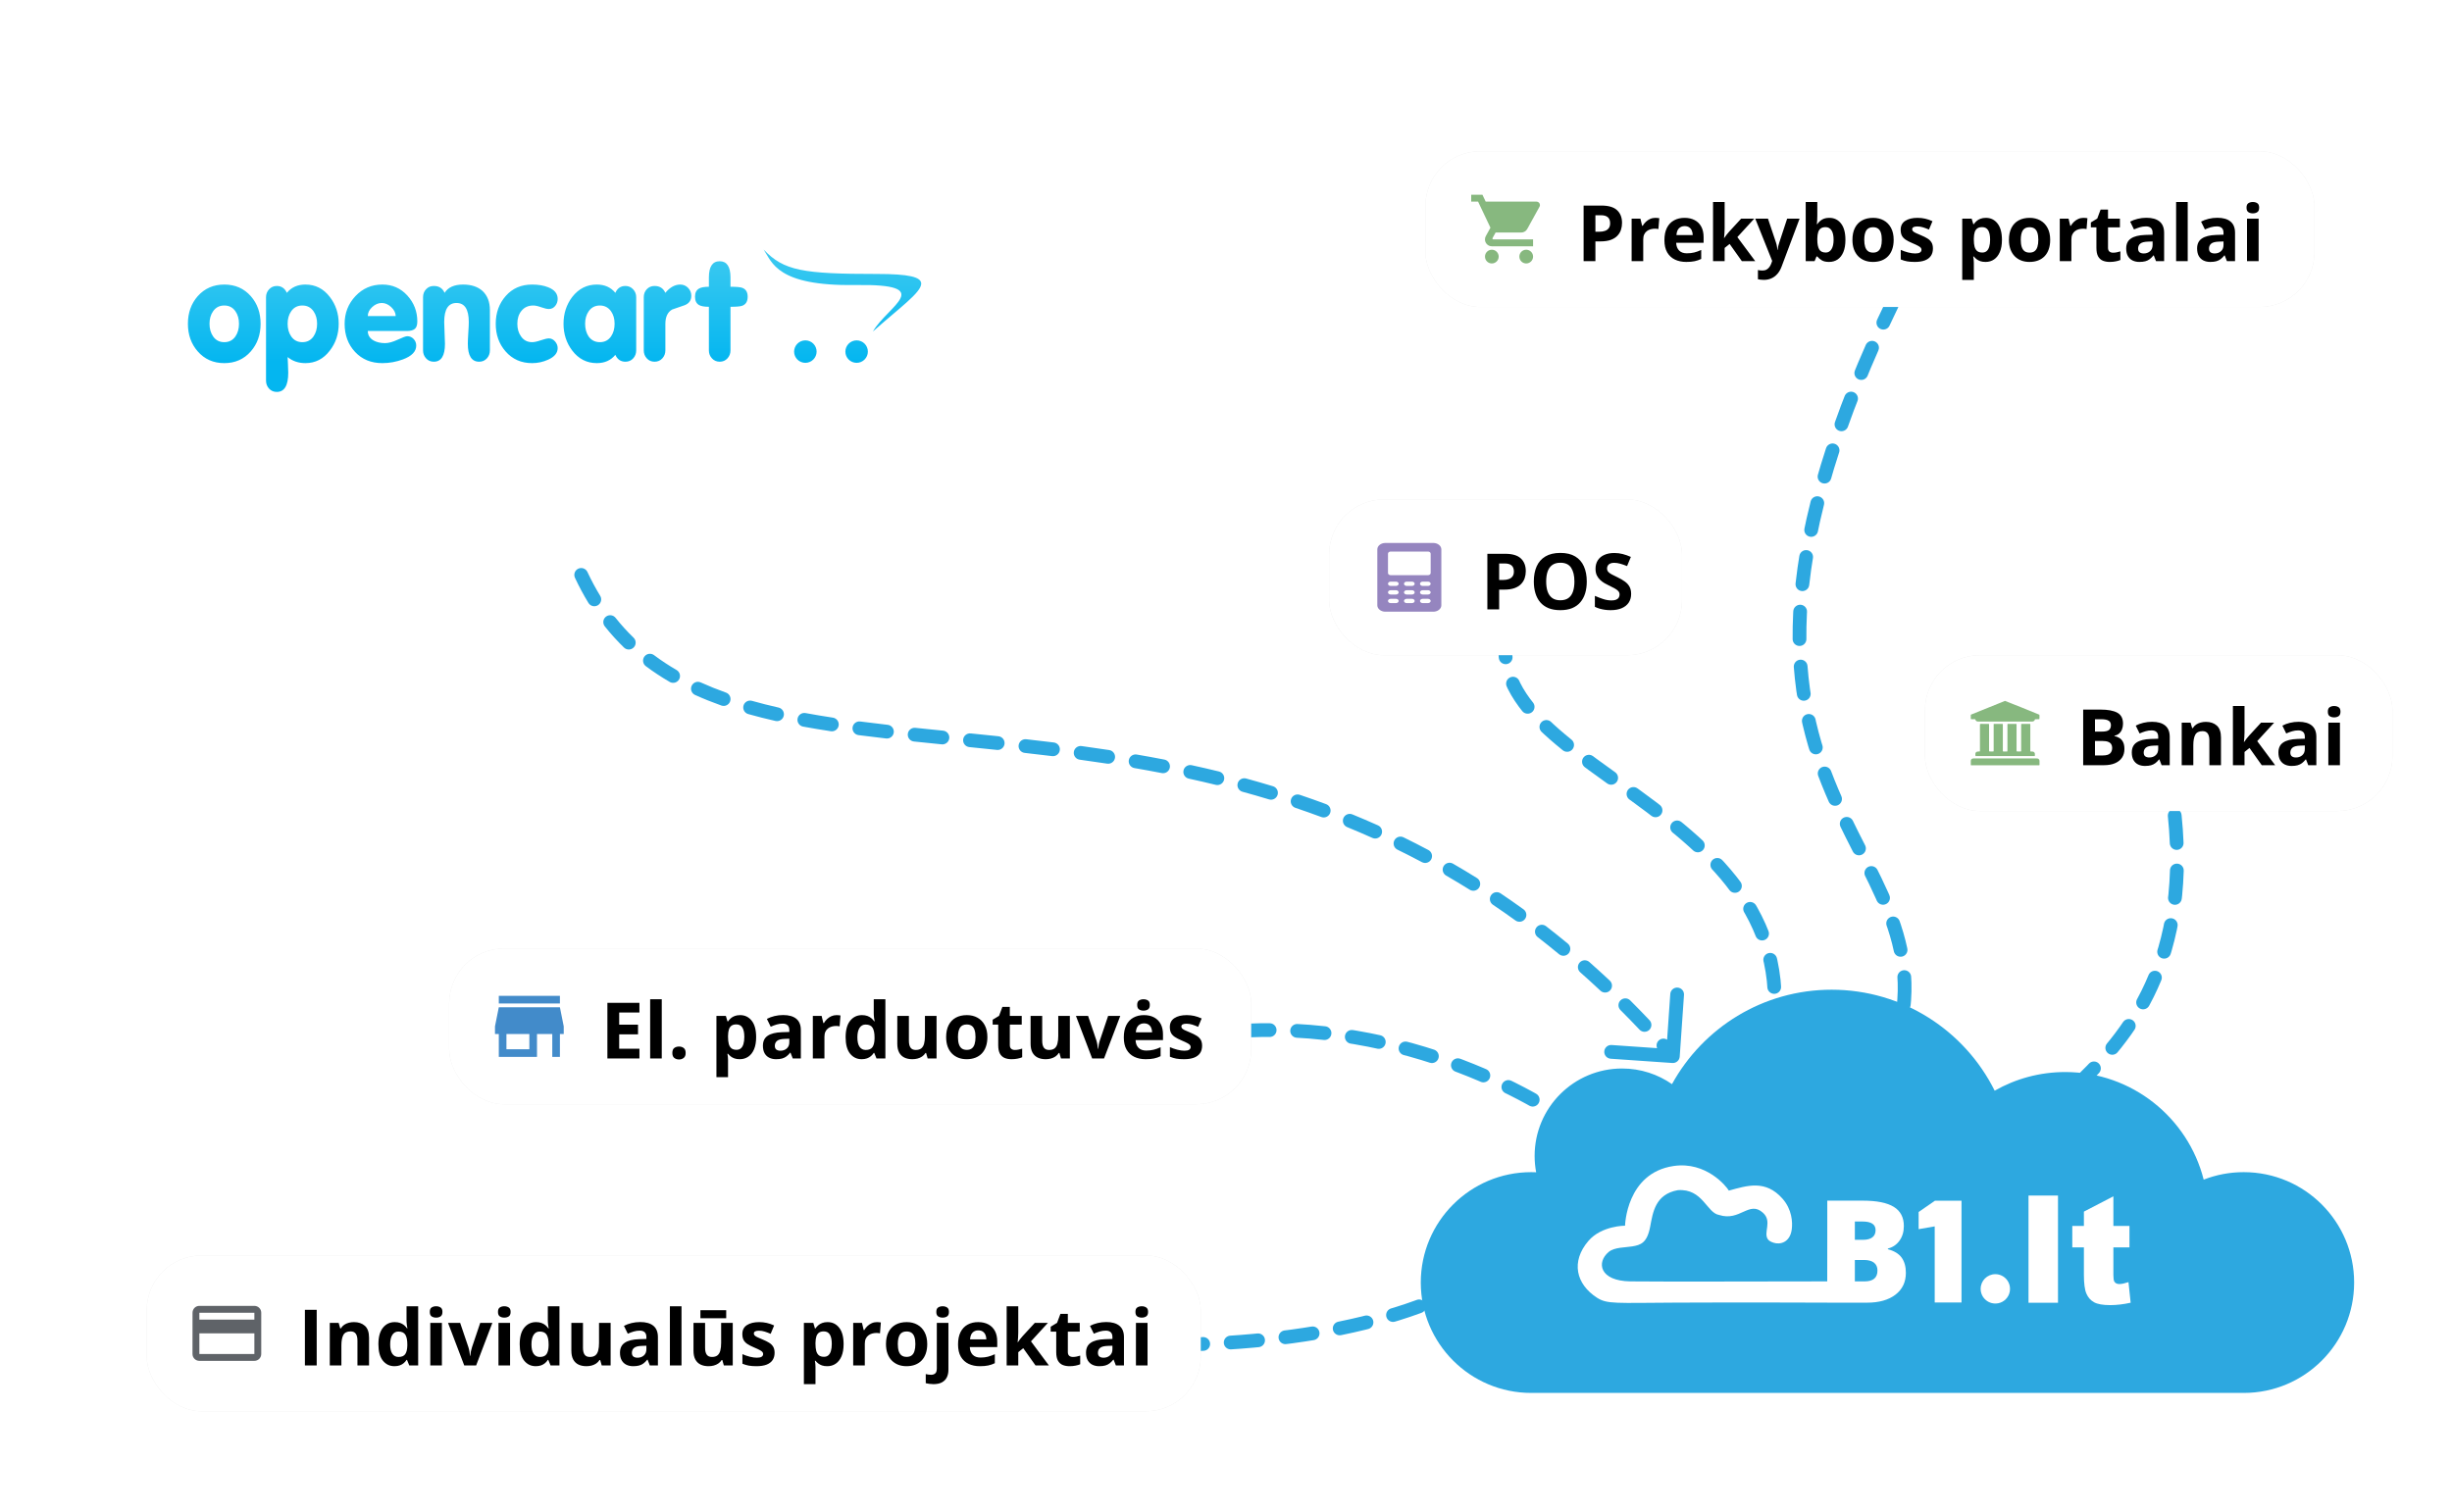 <svg width="535" height="330" viewBox="0 0 535 330" fill="none" xmlns="http://www.w3.org/2000/svg">
<g clip-path="url(#clip0_3076_3609)">
<g clip-path="url(#clip1_3076_3609)">
<path d="M364.896 231.996C365.723 232.054 366.439 231.43 366.496 230.604L367.43 217.136C367.488 216.31 366.864 215.593 366.038 215.536C365.211 215.479 364.495 216.102 364.438 216.929L363.607 228.9L351.636 228.07C350.81 228.012 350.093 228.636 350.036 229.462C349.979 230.289 350.602 231.005 351.429 231.062L364.896 231.996ZM118.241 96.276C118.312 97.101 119.039 97.713 119.864 97.641C120.69 97.57 121.301 96.844 121.23 96.018L118.241 96.276ZM121.878 101.927C121.767 101.106 121.012 100.53 120.191 100.64C119.37 100.751 118.794 101.506 118.905 102.327L121.878 101.927ZM119.908 108.466C120.066 109.28 120.853 109.811 121.667 109.653C122.48 109.495 123.011 108.707 122.853 107.894L119.908 108.466ZM124.169 113.651C123.957 112.851 123.135 112.374 122.334 112.587C121.534 112.799 121.057 113.621 121.27 114.421L124.169 113.651ZM123.089 120.323C123.366 121.103 124.224 121.512 125.005 121.235C125.785 120.958 126.194 120.1 125.917 119.32L123.089 120.323ZM128.171 124.835C127.82 124.085 126.927 123.761 126.176 124.112C125.426 124.463 125.102 125.356 125.453 126.107L128.171 124.835ZM128.394 131.593C128.826 132.3 129.749 132.523 130.456 132.091C131.163 131.659 131.385 130.735 130.953 130.029L128.394 131.593ZM134.308 134.836C133.793 134.187 132.849 134.08 132.2 134.595C131.552 135.111 131.444 136.054 131.96 136.703L134.308 134.836ZM136.152 141.33C136.746 141.907 137.696 141.892 138.273 141.297C138.849 140.703 138.835 139.753 138.24 139.176L136.152 141.33ZM142.706 142.983C142.043 142.487 141.103 142.622 140.606 143.285C140.11 143.948 140.245 144.888 140.908 145.384L142.706 142.983ZM146.117 148.825C146.834 149.241 147.752 148.998 148.168 148.282C148.584 147.565 148.341 146.647 147.625 146.231L146.117 148.825ZM152.895 148.938C152.14 148.596 151.251 148.931 150.909 149.685C150.567 150.44 150.902 151.329 151.656 151.671L152.895 148.938ZM157.392 153.979C158.172 154.257 159.03 153.85 159.308 153.069C159.586 152.289 159.179 151.431 158.399 151.153L157.392 153.979ZM164.075 152.956C163.277 152.73 162.448 153.194 162.223 153.991C161.998 154.788 162.462 155.617 163.259 155.843L164.075 152.956ZM169.212 157.349C170.02 157.532 170.823 157.026 171.006 156.218C171.189 155.41 170.683 154.606 169.875 154.423L169.212 157.349ZM175.767 155.626C174.953 155.476 174.171 156.015 174.021 156.83C173.871 157.645 174.41 158.427 175.225 158.577L175.767 155.626ZM181.28 159.59C182.099 159.715 182.864 159.152 182.989 158.333C183.114 157.514 182.551 156.749 181.732 156.624L181.28 159.59ZM187.702 157.462C186.881 157.355 186.129 157.935 186.022 158.757C185.915 159.578 186.495 160.331 187.317 160.437L187.702 157.462ZM193.35 161.169C194.173 161.263 194.917 160.672 195.011 159.849C195.105 159.026 194.514 158.283 193.691 158.189L193.35 161.169ZM199.722 158.846C198.898 158.76 198.16 159.358 198.074 160.182C197.988 161.006 198.586 161.743 199.41 161.83L199.722 158.846ZM205.477 162.449C206.301 162.532 207.037 161.93 207.119 161.106C207.202 160.282 206.601 159.546 205.776 159.464L205.477 162.449ZM211.792 160.065C210.968 159.982 210.233 160.584 210.15 161.408C210.067 162.232 210.669 162.967 211.493 163.05L211.792 160.065ZM217.533 163.667C218.357 163.753 219.094 163.154 219.18 162.33C219.266 161.506 218.668 160.769 217.844 160.683L217.533 163.667ZM223.909 161.337C223.086 161.245 222.343 161.838 222.251 162.661C222.159 163.484 222.752 164.226 223.575 164.318L223.909 161.337ZM229.568 165.02C230.391 165.121 231.139 164.536 231.24 163.714C231.341 162.892 230.756 162.143 229.934 162.042L229.568 165.02ZM235.986 162.825C235.165 162.713 234.409 163.288 234.297 164.109C234.185 164.929 234.759 165.686 235.58 165.798L235.986 162.825ZM241.566 166.663C242.385 166.788 243.15 166.226 243.275 165.407C243.401 164.588 242.838 163.823 242.019 163.697L241.566 166.663ZM248.03 164.673C247.214 164.533 246.438 165.08 246.297 165.897C246.157 166.713 246.705 167.489 247.521 167.63L248.03 164.673ZM253.485 168.72C254.298 168.878 255.085 168.346 255.243 167.533C255.401 166.72 254.869 165.932 254.056 165.775L253.485 168.72ZM260.015 167C259.205 166.824 258.406 167.337 258.23 168.147C258.054 168.956 258.567 169.755 259.376 169.932L260.015 167ZM265.262 171.29C266.066 171.487 266.878 170.994 267.075 170.189C267.271 169.385 266.778 168.573 265.974 168.376L265.262 171.29ZM271.891 169.905C271.092 169.687 270.267 170.158 270.049 170.957C269.831 171.757 270.302 172.581 271.101 172.8L271.891 169.905ZM276.885 174.466C277.677 174.707 278.515 174.26 278.756 173.467C278.997 172.674 278.549 171.837 277.757 171.596L276.885 174.466ZM283.601 173.467C282.816 173.202 281.965 173.624 281.701 174.409C281.436 175.195 281.858 176.045 282.643 176.31L283.601 173.467ZM288.298 178.312C289.074 178.601 289.938 178.206 290.226 177.429C290.515 176.653 290.12 175.789 289.343 175.501L288.298 178.312ZM295.071 177.736C294.304 177.422 293.428 177.79 293.114 178.556C292.801 179.323 293.168 180.199 293.935 180.513L295.071 177.736ZM299.44 182.872C300.196 183.21 301.083 182.872 301.422 182.116C301.761 181.36 301.423 180.473 300.667 180.134L299.44 182.872ZM306.229 182.74C305.485 182.376 304.586 182.684 304.222 183.428C303.858 184.172 304.166 185.071 304.91 185.435L306.229 182.74ZM310.25 188.162C310.982 188.551 311.89 188.274 312.279 187.543C312.669 186.811 312.391 185.903 311.66 185.514L310.25 188.162ZM317.028 188.491C316.31 188.076 315.393 188.322 314.979 189.04C314.564 189.757 314.81 190.674 315.528 191.089L317.028 188.491ZM320.672 194.177C321.375 194.615 322.3 194.401 322.738 193.698C323.177 192.995 322.963 192.07 322.26 191.632L320.672 194.177ZM327.411 194.969C326.723 194.507 325.791 194.689 325.329 195.377C324.867 196.064 325.049 196.996 325.737 197.459L327.411 194.969ZM330.656 200.888C331.328 201.373 332.265 201.222 332.75 200.551C333.236 199.879 333.084 198.942 332.413 198.457L330.656 200.888ZM337.335 202.139C336.68 201.632 335.738 201.752 335.231 202.407C334.724 203.062 334.843 204.004 335.498 204.511L337.335 202.139ZM340.169 208.252C340.808 208.78 341.753 208.69 342.281 208.052C342.809 207.414 342.72 206.468 342.082 205.94L340.169 208.252ZM346.775 209.953C346.154 209.404 345.206 209.463 344.657 210.084C344.109 210.705 344.168 211.653 344.789 212.201L346.775 209.953ZM349.194 216.213C349.798 216.78 350.747 216.75 351.314 216.146C351.881 215.542 351.851 214.593 351.247 214.026L349.194 216.213ZM355.692 218.329C355.106 217.743 354.156 217.745 353.571 218.331C352.986 218.918 352.987 219.867 353.574 220.452L355.692 218.329ZM357.728 224.718C358.298 225.32 359.247 225.346 359.849 224.776C360.45 224.206 360.476 223.257 359.907 222.655L357.728 224.718ZM364.064 227.173C363.512 226.556 362.564 226.503 361.946 227.055C361.329 227.608 361.276 228.556 361.829 229.173L364.064 227.173ZM118.003 93.096C118.072 94.173 118.151 95.233 118.241 96.276L121.23 96.018C121.142 94.998 121.064 93.96 120.997 92.904L118.003 93.096ZM118.905 102.327C119.191 104.451 119.526 106.497 119.908 108.466L122.853 107.894C122.482 105.984 122.157 103.997 121.878 101.927L118.905 102.327ZM121.27 114.421C121.816 116.48 122.423 118.445 123.089 120.323L125.917 119.32C125.279 117.523 124.696 115.635 124.169 113.651L121.27 114.421ZM125.453 126.107C126.359 128.043 127.34 129.869 128.394 131.593L130.953 130.029C129.96 128.403 129.031 126.674 128.171 124.835L125.453 126.107ZM131.96 136.703C133.276 138.359 134.675 139.898 136.152 141.33L138.24 139.176C136.855 137.834 135.544 136.39 134.308 134.836L131.96 136.703ZM140.908 145.384C142.571 146.631 144.309 147.774 146.117 148.825L147.625 146.231C145.912 145.235 144.271 144.156 142.706 142.983L140.908 145.384ZM151.656 151.671C153.51 152.511 155.423 153.277 157.392 153.979L158.399 151.153C156.501 150.477 154.666 149.741 152.895 148.938L151.656 151.671ZM163.259 155.843C165.198 156.39 167.184 156.89 169.212 157.349L169.875 154.423C167.892 153.975 165.958 153.488 164.075 152.956L163.259 155.843ZM175.225 158.577C177.208 158.941 179.227 159.277 181.28 159.59L181.732 156.624C179.705 156.315 177.716 155.985 175.767 155.626L175.225 158.577ZM187.317 160.437C189.3 160.694 191.312 160.937 193.35 161.169L193.691 158.189C191.664 157.957 189.668 157.717 187.702 157.462L187.317 160.437ZM199.41 161.83C201.409 162.039 203.433 162.244 205.477 162.449L205.776 159.464C203.734 159.259 201.715 159.055 199.722 158.846L199.41 161.83ZM211.493 163.05C213.488 163.25 215.502 163.455 217.533 163.667L217.844 160.683C215.808 160.47 213.79 160.266 211.792 160.065L211.493 163.05ZM223.575 164.318C225.559 164.541 227.557 164.773 229.568 165.02L229.934 162.042C227.91 161.794 225.901 161.56 223.909 161.337L223.575 164.318ZM235.58 165.798C237.564 166.068 239.56 166.356 241.566 166.663L242.019 163.697C239.996 163.388 237.984 163.098 235.986 162.825L235.58 165.798ZM247.521 167.63C249.501 167.97 251.489 168.333 253.485 168.72L254.056 165.775C252.038 165.383 250.029 165.017 248.03 164.673L247.521 167.63ZM259.376 169.932C261.332 170.358 263.294 170.81 265.262 171.29L265.974 168.376C263.981 167.889 261.994 167.432 260.015 167L259.376 169.932ZM271.101 172.8C273.025 173.325 274.953 173.879 276.885 174.466L277.757 171.596C275.797 171 273.841 170.438 271.891 169.905L271.101 172.8ZM282.643 176.31C284.526 176.944 286.411 177.611 288.298 178.312L289.343 175.501C287.427 174.788 285.512 174.111 283.601 173.467L282.643 176.31ZM293.935 180.513C295.769 181.263 297.604 182.049 299.44 182.872L300.667 180.134C298.801 179.298 296.935 178.499 295.071 177.736L293.935 180.513ZM304.91 185.435C306.691 186.306 308.471 187.215 310.25 188.162L311.66 185.514C309.85 184.55 308.04 183.627 306.229 182.74L304.91 185.435ZM315.528 191.089C317.244 192.08 318.959 193.108 320.672 194.177L322.26 191.632C320.518 190.545 318.774 189.498 317.028 188.491L315.528 191.089ZM325.737 197.459C327.379 198.563 329.019 199.706 330.656 200.888L332.413 198.457C330.749 197.254 329.081 196.092 327.411 194.969L325.737 197.459ZM335.498 204.511C337.059 205.72 338.616 206.966 340.169 208.252L342.082 205.94C340.504 204.634 338.921 203.368 337.335 202.139L335.498 204.511ZM344.789 212.201C346.261 213.501 347.729 214.838 349.194 216.213L351.247 214.026C349.761 212.63 348.27 211.273 346.775 209.953L344.789 212.201ZM353.574 220.452C354.963 221.838 356.348 223.26 357.728 224.718L359.907 222.655C358.507 221.177 357.102 219.735 355.692 218.329L353.574 220.452ZM361.829 229.173C362.51 229.935 363.19 230.705 363.868 231.485L366.132 229.515C365.444 228.725 364.755 227.944 364.064 227.173L361.829 229.173Z" fill="#2DA8E0"/>
<path fill-rule="evenodd" clip-rule="evenodd" d="M334.653 303.994C334.466 303.998 334.279 304 334.091 304C320.786 304 310 293.214 310 279.909C310 266.604 320.786 255.818 334.091 255.818C334.453 255.818 334.814 255.826 335.172 255.842C334.953 254.686 334.839 253.493 334.839 252.274C334.839 241.737 343.381 233.196 353.917 233.196C357.966 233.196 361.72 234.457 364.808 236.608C371.564 224.324 384.629 216 399.638 216C415.222 216 428.711 224.975 435.217 238.038C439.76 235.447 445.018 233.968 450.622 233.968C465.18 233.968 477.405 243.955 480.82 257.451C483.529 256.397 486.475 255.818 489.557 255.818C502.862 255.818 513.648 266.604 513.648 279.909C513.648 293.214 502.862 304 489.557 304C489.506 304 489.455 304 489.403 304V304H334.653V303.994Z" fill="#2DA8E0"/>
<g clip-path="url(#clip2_3076_3609)">
<path fill-rule="evenodd" clip-rule="evenodd" d="M422.132 284.266V267.652L418.623 268.262V264.513L422.191 262.045H427.98V284.266H422.132Z" fill="white"/>
<path d="M442.6 260.924H449.033V284.315H442.6V260.924ZM461.118 261.092V267.551H464.627V272.23H461.118V278.252C461.118 278.978 461.188 279.458 461.323 279.693C461.533 280.053 461.899 280.238 462.426 280.238C462.9 280.238 463.562 280.096 464.412 279.818L464.886 284.314C463.298 284.663 461.818 284.837 460.44 284.837C458.841 284.837 457.662 284.63 456.908 284.215C456.15 283.801 455.59 283.168 455.229 282.322C454.863 281.477 454.685 280.102 454.685 278.204V272.23H452.151V267.551H454.685V264.431L461.118 261.092Z" fill="white"/>
<path fill-rule="evenodd" clip-rule="evenodd" d="M435.36 278.083C437.354 278.083 438.923 279.905 438.491 281.976C438.239 283.187 437.26 284.166 436.049 284.418C433.978 284.85 432.156 283.281 432.156 281.286C432.156 279.517 433.59 278.083 435.36 278.083Z" fill="white"/>
<path d="M414.913 274.465C414.293 273.613 413.293 273.003 411.913 272.638V272.486C412.958 272.232 413.801 271.663 414.441 270.78C415.08 269.897 415.4 268.831 415.4 267.582C415.4 265.684 414.666 264.285 413.199 263.387C411.732 262.488 409.486 262.039 406.461 262.039H398.694V270.201L398.682 279.657C389.546 279.661 361.577 279.746 355.703 279.657C348.993 279.554 348.27 275.508 351.004 273.227C352.268 272.172 354.685 272.275 356.146 272.02C357.947 271.707 359.361 271.325 360.043 267.742C360.644 264.593 361.145 260.654 366.078 259.749C371.522 259.342 372.389 264.725 375.086 265.159C379.653 266.647 381.637 261.925 384.671 264.69C386.741 266.577 384.685 268.996 385.736 270.474C385.988 270.829 386.459 271.052 386.991 271.226C388.361 271.674 390.555 271.205 390.939 268.323C391.149 266.743 390.993 263.951 388.931 261.613C385.207 257.39 381.195 258.759 377.216 259.844C376.694 258.938 372.294 253.428 365.162 254.476C354.816 255.995 354.569 267.501 354.569 267.501C354.569 267.501 349.443 267.481 346.575 270.826C342.7 275.344 343.861 280.27 348.462 283.231C350.66 284.645 352.539 284.36 365.501 284.294C379.664 284.221 397.45 284.294 397.45 284.294C397.45 284.294 397.537 284.292 397.686 284.288L398.694 284.29V284.303H407.359C409.979 284.303 412.047 283.722 413.565 282.56C415.083 281.397 415.842 279.806 415.842 277.785C415.842 276.425 415.532 275.318 414.913 274.465ZM404.709 266.592H406.4C408.288 266.592 409.232 267.217 409.232 268.465C409.232 269.166 408.996 269.694 408.524 270.049C408.052 270.405 407.385 270.582 406.522 270.582H404.709V266.592ZM406.826 279.658H404.709V274.983H406.704C407.659 274.983 408.387 275.181 408.89 275.577C409.392 275.973 409.643 276.542 409.643 277.283C409.643 278.867 408.704 279.658 406.826 279.658Z" fill="white"/>
</g>
<path d="M344.5 246.5C335.5 239.5 304 221 264.5 225.5" stroke="#2DA8E0" stroke-width="3" stroke-linecap="round" stroke-dasharray="6 6"/>
<path d="M330.5 273.5C314 287.5 285 293.5 253 293.5" stroke="#2DA8E0" stroke-width="3" stroke-linecap="round" stroke-dasharray="6 6"/>
<path d="M474.5 178C478 212 462.5 228 452.5 237.5" stroke="#2DA8E0" stroke-width="3" stroke-linecap="round" stroke-dasharray="6 6"/>
<path d="M329 137.5C321 169.5 401.5 176.5 385 233" stroke="#2DA8E0" stroke-width="3" stroke-linecap="round" stroke-dasharray="6 6"/>
<path d="M413.491 65C360.001 175.5 428.001 182 413.491 228.5" stroke="#2DA8E0" stroke-width="3" stroke-linecap="round" stroke-dasharray="6 6"/>
<g filter="url(#filter0_f_3076_3609)">
<rect x="311" y="33" width="194" height="34" rx="12" fill="#474747" fill-opacity="0.13"/>
</g>
<rect x="311" y="33" width="194" height="34" rx="12" fill="white"/>
<path d="M325.5 54.5C324.675 54.5 324.008 55.175 324.008 56C324.008 56.825 324.675 57.5 325.5 57.5C326.325 57.5 327 56.825 327 56C327 55.175 326.325 54.5 325.5 54.5ZM321 42.5V44H322.5L325.2 49.693L324.188 51.53C324.068 51.74 324 51.987 324 52.25C324 53.075 324.675 53.75 325.5 53.75H334.5V52.25H325.815C325.71 52.25 325.628 52.167 325.628 52.062L325.65 51.972L326.325 50.75H331.913C332.475 50.75 332.97 50.443 333.225 49.977L335.91 45.11C335.97 45.005 336 44.877 336 44.75C336 44.337 335.663 44 335.25 44H324.158L323.452 42.5H321ZM333 54.5C332.175 54.5 331.507 55.175 331.507 56C331.507 56.825 332.175 57.5 333 57.5C333.825 57.5 334.5 56.825 334.5 56C334.5 55.175 333.825 54.5 333 54.5Z" fill="#87B87F"/>
<path d="M349.404 44.864C350.97 44.864 352.113 45.202 352.832 45.877C353.551 46.547 353.911 47.471 353.911 48.649C353.911 49.181 353.831 49.69 353.67 50.177C353.51 50.658 353.247 51.087 352.882 51.463C352.522 51.84 352.041 52.139 351.438 52.36C350.834 52.576 350.09 52.684 349.205 52.684H348.101V57H345.527V44.864H349.404ZM349.271 46.973H348.101V50.575H348.947C349.429 50.575 349.847 50.512 350.201 50.384C350.555 50.257 350.829 50.058 351.022 49.787C351.216 49.516 351.313 49.167 351.313 48.741C351.313 48.143 351.147 47.7 350.815 47.413C350.483 47.119 349.968 46.973 349.271 46.973ZM361.183 47.545C361.31 47.545 361.457 47.554 361.623 47.57C361.794 47.581 361.932 47.598 362.038 47.62L361.847 49.994C361.764 49.967 361.645 49.947 361.49 49.936C361.34 49.919 361.21 49.911 361.1 49.911C360.773 49.911 360.455 49.953 360.145 50.036C359.841 50.119 359.567 50.254 359.323 50.442C359.08 50.625 358.886 50.868 358.742 51.173C358.604 51.472 358.535 51.84 358.535 52.277V57H356.003V47.72H357.92L358.294 49.28H358.418C358.601 48.965 358.828 48.677 359.099 48.417C359.376 48.151 359.688 47.941 360.037 47.786C360.391 47.626 360.773 47.545 361.183 47.545ZM367.549 47.545C368.407 47.545 369.146 47.711 369.766 48.044C370.385 48.37 370.864 48.846 371.202 49.471C371.539 50.096 371.708 50.86 371.708 51.762V52.991H365.723C365.751 53.705 365.964 54.266 366.362 54.676C366.766 55.08 367.325 55.282 368.039 55.282C368.631 55.282 369.174 55.221 369.666 55.099C370.159 54.977 370.665 54.795 371.185 54.551V56.51C370.726 56.737 370.244 56.903 369.741 57.008C369.243 57.113 368.637 57.166 367.923 57.166C366.993 57.166 366.169 56.995 365.449 56.651C364.735 56.308 364.174 55.785 363.764 55.083C363.36 54.38 363.158 53.494 363.158 52.426C363.158 51.342 363.341 50.44 363.706 49.72C364.077 48.995 364.591 48.453 365.25 48.093C365.909 47.728 366.675 47.545 367.549 47.545ZM367.566 49.347C367.073 49.347 366.664 49.504 366.337 49.82C366.016 50.135 365.831 50.63 365.781 51.306H369.334C369.328 50.929 369.259 50.595 369.126 50.301C368.999 50.008 368.806 49.776 368.545 49.604C368.291 49.432 367.964 49.347 367.566 49.347ZM376.298 44.084V49.861C376.298 50.21 376.285 50.559 376.257 50.907C376.229 51.256 376.199 51.605 376.166 51.953H376.199C376.37 51.71 376.545 51.469 376.722 51.231C376.904 50.993 377.098 50.763 377.303 50.542L379.901 47.72H382.756L379.071 51.746L382.98 57H380.059L377.386 53.24L376.298 54.111V57H373.767V44.084H376.298ZM382.98 47.72H385.753L387.504 52.941C387.56 53.107 387.607 53.276 387.646 53.447C387.684 53.619 387.717 53.796 387.745 53.978C387.773 54.161 387.795 54.352 387.812 54.551H387.861C387.895 54.252 387.939 53.973 387.994 53.713C388.055 53.453 388.13 53.196 388.218 52.941L389.937 47.72H392.651L388.725 58.187C388.487 58.829 388.177 59.363 387.795 59.789C387.413 60.221 386.973 60.544 386.475 60.76C385.983 60.976 385.44 61.084 384.848 61.084C384.56 61.084 384.311 61.067 384.101 61.034C383.891 61.007 383.711 60.976 383.562 60.943V58.934C383.678 58.962 383.824 58.987 384.001 59.009C384.179 59.031 384.364 59.042 384.558 59.042C384.912 59.042 385.216 58.967 385.471 58.818C385.725 58.669 385.938 58.467 386.11 58.212C386.281 57.963 386.417 57.689 386.517 57.39L386.666 56.934L382.98 47.72ZM396.519 44.084V47.089C396.519 47.438 396.508 47.783 396.486 48.127C396.469 48.47 396.447 48.735 396.419 48.923H396.519C396.763 48.541 397.095 48.218 397.515 47.952C397.936 47.681 398.481 47.545 399.15 47.545C400.191 47.545 401.035 47.952 401.682 48.766C402.33 49.579 402.653 50.772 402.653 52.343C402.653 53.4 402.504 54.288 402.205 55.008C401.906 55.722 401.488 56.261 400.952 56.627C400.415 56.986 399.792 57.166 399.084 57.166C398.403 57.166 397.867 57.044 397.474 56.801C397.081 56.557 396.763 56.283 396.519 55.979H396.345L395.921 57H393.987V44.084H396.519ZM398.337 49.571C397.894 49.571 397.543 49.662 397.283 49.845C397.023 50.027 396.832 50.301 396.71 50.666C396.594 51.032 396.53 51.494 396.519 52.053V52.327C396.519 53.229 396.652 53.92 396.917 54.402C397.183 54.878 397.667 55.116 398.37 55.116C398.89 55.116 399.303 54.875 399.607 54.394C399.917 53.912 400.072 53.218 400.072 52.31C400.072 51.403 399.917 50.719 399.607 50.26C399.297 49.8 398.874 49.571 398.337 49.571ZM413.179 52.343C413.179 53.118 413.074 53.804 412.863 54.402C412.659 54.999 412.357 55.506 411.958 55.921C411.566 56.33 411.09 56.64 410.531 56.851C409.977 57.061 409.352 57.166 408.655 57.166C408.002 57.166 407.401 57.061 406.854 56.851C406.311 56.64 405.838 56.33 405.434 55.921C405.036 55.506 404.726 54.999 404.504 54.402C404.289 53.804 404.181 53.118 404.181 52.343C404.181 51.314 404.363 50.442 404.729 49.728C405.094 49.015 405.614 48.472 406.289 48.102C406.964 47.731 407.769 47.545 408.705 47.545C409.573 47.545 410.343 47.731 411.012 48.102C411.687 48.472 412.216 49.015 412.598 49.728C412.985 50.442 413.179 51.314 413.179 52.343ZM406.762 52.343C406.762 52.952 406.829 53.464 406.961 53.879C407.094 54.294 407.302 54.607 407.584 54.817C407.866 55.027 408.234 55.132 408.688 55.132C409.136 55.132 409.499 55.027 409.775 54.817C410.058 54.607 410.262 54.294 410.39 53.879C410.522 53.464 410.589 52.952 410.589 52.343C410.589 51.729 410.522 51.22 410.39 50.816C410.262 50.406 410.058 50.099 409.775 49.895C409.493 49.69 409.125 49.587 408.671 49.587C408.002 49.587 407.515 49.817 407.21 50.276C406.912 50.736 406.762 51.425 406.762 52.343ZM421.745 54.244C421.745 54.875 421.596 55.409 421.297 55.846C421.004 56.278 420.564 56.607 419.977 56.834C419.39 57.055 418.66 57.166 417.786 57.166C417.138 57.166 416.582 57.124 416.117 57.041C415.658 56.959 415.193 56.82 414.723 56.627V54.535C415.226 54.762 415.766 54.95 416.341 55.099C416.922 55.243 417.431 55.315 417.869 55.315C418.361 55.315 418.713 55.243 418.923 55.099C419.139 54.95 419.247 54.756 419.247 54.518C419.247 54.363 419.202 54.225 419.114 54.103C419.031 53.976 418.848 53.835 418.566 53.68C418.284 53.519 417.841 53.312 417.238 53.057C416.657 52.814 416.178 52.567 415.802 52.318C415.431 52.069 415.154 51.776 414.972 51.438C414.795 51.095 414.706 50.661 414.706 50.135C414.706 49.278 415.038 48.633 415.702 48.201C416.372 47.764 417.265 47.545 418.383 47.545C418.959 47.545 419.507 47.603 420.027 47.72C420.553 47.836 421.092 48.021 421.646 48.276L420.882 50.102C420.423 49.903 419.988 49.74 419.579 49.612C419.175 49.485 418.762 49.421 418.342 49.421C417.971 49.421 417.692 49.471 417.503 49.571C417.315 49.67 417.221 49.823 417.221 50.027C417.221 50.177 417.268 50.31 417.362 50.426C417.462 50.542 417.65 50.672 417.927 50.816C418.209 50.954 418.621 51.134 419.164 51.355C419.689 51.571 420.146 51.798 420.533 52.036C420.921 52.269 421.219 52.559 421.43 52.908C421.64 53.251 421.745 53.696 421.745 54.244ZM433.3 47.545C434.346 47.545 435.19 47.952 435.832 48.766C436.479 49.579 436.803 50.772 436.803 52.343C436.803 53.395 436.651 54.28 436.346 54.999C436.042 55.713 435.621 56.253 435.084 56.618C434.548 56.983 433.931 57.166 433.233 57.166C432.785 57.166 432.401 57.111 432.08 57C431.759 56.884 431.485 56.737 431.258 56.56C431.031 56.377 430.834 56.184 430.668 55.979H430.536C430.58 56.2 430.613 56.427 430.635 56.66C430.657 56.892 430.668 57.119 430.668 57.34V61.084H428.137V47.72H430.195L430.552 48.923H430.668C430.834 48.674 431.036 48.445 431.274 48.234C431.512 48.024 431.797 47.858 432.129 47.736C432.467 47.609 432.857 47.545 433.3 47.545ZM432.486 49.571C432.044 49.571 431.692 49.662 431.432 49.845C431.172 50.027 430.981 50.301 430.859 50.666C430.743 51.032 430.68 51.494 430.668 52.053V52.327C430.668 52.924 430.724 53.431 430.834 53.846C430.951 54.261 431.142 54.576 431.407 54.792C431.678 55.008 432.049 55.116 432.52 55.116C432.907 55.116 433.225 55.008 433.474 54.792C433.723 54.576 433.909 54.261 434.03 53.846C434.158 53.425 434.221 52.913 434.221 52.31C434.221 51.403 434.08 50.719 433.798 50.26C433.516 49.8 433.078 49.571 432.486 49.571ZM447.328 52.343C447.328 53.118 447.223 53.804 447.013 54.402C446.808 54.999 446.506 55.506 446.108 55.921C445.715 56.33 445.239 56.64 444.68 56.851C444.127 57.061 443.501 57.166 442.804 57.166C442.151 57.166 441.551 57.061 441.003 56.851C440.461 56.64 439.987 56.33 439.583 55.921C439.185 55.506 438.875 54.999 438.654 54.402C438.438 53.804 438.33 53.118 438.33 52.343C438.33 51.314 438.513 50.442 438.878 49.728C439.243 49.015 439.763 48.472 440.438 48.102C441.114 47.731 441.919 47.545 442.854 47.545C443.723 47.545 444.492 47.731 445.162 48.102C445.837 48.472 446.365 49.015 446.747 49.728C447.134 50.442 447.328 51.314 447.328 52.343ZM440.912 52.343C440.912 52.952 440.978 53.464 441.111 53.879C441.244 54.294 441.451 54.607 441.733 54.817C442.016 55.027 442.384 55.132 442.837 55.132C443.286 55.132 443.648 55.027 443.925 54.817C444.207 54.607 444.412 54.294 444.539 53.879C444.672 53.464 444.738 52.952 444.738 52.343C444.738 51.729 444.672 51.22 444.539 50.816C444.412 50.406 444.207 50.099 443.925 49.895C443.643 49.69 443.275 49.587 442.821 49.587C442.151 49.587 441.664 49.817 441.36 50.276C441.061 50.736 440.912 51.425 440.912 52.343ZM454.6 47.545C454.727 47.545 454.874 47.554 455.04 47.57C455.211 47.581 455.349 47.598 455.455 47.62L455.264 49.994C455.181 49.967 455.062 49.947 454.907 49.936C454.757 49.919 454.627 49.911 454.517 49.911C454.19 49.911 453.872 49.953 453.562 50.036C453.258 50.119 452.984 50.254 452.74 50.442C452.497 50.625 452.303 50.868 452.159 51.173C452.021 51.472 451.952 51.84 451.952 52.277V57H449.42V47.72H451.337L451.711 49.28H451.835C452.018 48.965 452.245 48.677 452.516 48.417C452.793 48.151 453.105 47.941 453.454 47.786C453.808 47.626 454.19 47.545 454.6 47.545ZM461.049 55.149C461.326 55.149 461.594 55.121 461.854 55.066C462.12 55.011 462.383 54.941 462.643 54.858V56.743C462.372 56.864 462.034 56.964 461.63 57.041C461.232 57.124 460.795 57.166 460.319 57.166C459.765 57.166 459.267 57.078 458.825 56.9C458.388 56.718 458.042 56.405 457.787 55.962C457.538 55.514 457.414 54.892 457.414 54.095V49.621H456.202V48.55L457.596 47.703L458.327 45.744H459.945V47.72H462.543V49.621H459.945V54.095C459.945 54.449 460.045 54.715 460.244 54.892C460.449 55.063 460.717 55.149 461.049 55.149ZM468.329 47.529C469.574 47.529 470.529 47.8 471.193 48.342C471.857 48.885 472.189 49.709 472.189 50.816V57H470.421L469.931 55.738H469.865C469.599 56.07 469.328 56.342 469.051 56.552C468.775 56.762 468.456 56.917 468.097 57.017C467.737 57.116 467.3 57.166 466.785 57.166C466.237 57.166 465.745 57.061 465.308 56.851C464.876 56.64 464.536 56.319 464.287 55.888C464.038 55.45 463.913 54.897 463.913 54.227C463.913 53.242 464.259 52.518 464.951 52.053C465.642 51.582 466.68 51.322 468.063 51.273L469.674 51.223V50.816C469.674 50.329 469.547 49.972 469.292 49.745C469.037 49.518 468.683 49.405 468.229 49.405C467.781 49.405 467.341 49.468 466.91 49.596C466.478 49.723 466.046 49.883 465.615 50.077L464.776 48.367C465.269 48.107 465.819 47.902 466.428 47.753C467.042 47.603 467.676 47.529 468.329 47.529ZM469.674 52.7L468.694 52.733C467.875 52.755 467.305 52.902 466.984 53.173C466.669 53.444 466.511 53.801 466.511 54.244C466.511 54.632 466.625 54.908 466.852 55.074C467.078 55.235 467.375 55.315 467.74 55.315C468.282 55.315 468.739 55.154 469.109 54.834C469.486 54.513 469.674 54.056 469.674 53.464V52.7ZM477.335 57H474.804V44.084H477.335V57ZM483.802 47.529C485.047 47.529 486.001 47.8 486.666 48.342C487.33 48.885 487.662 49.709 487.662 50.816V57H485.894L485.404 55.738H485.337C485.072 56.07 484.801 56.342 484.524 56.552C484.247 56.762 483.929 56.917 483.569 57.017C483.21 57.116 482.772 57.166 482.258 57.166C481.71 57.166 481.217 57.061 480.78 56.851C480.349 56.64 480.008 56.319 479.759 55.888C479.51 55.45 479.386 54.897 479.386 54.227C479.386 53.242 479.732 52.518 480.423 52.053C481.115 51.582 482.153 51.322 483.536 51.273L485.146 51.223V50.816C485.146 50.329 485.019 49.972 484.765 49.745C484.51 49.518 484.156 49.405 483.702 49.405C483.254 49.405 482.814 49.468 482.382 49.596C481.951 49.723 481.519 49.883 481.087 50.077L480.249 48.367C480.742 48.107 481.292 47.902 481.901 47.753C482.515 47.603 483.149 47.529 483.802 47.529ZM485.146 52.7L484.167 52.733C483.348 52.755 482.778 52.902 482.457 53.173C482.142 53.444 481.984 53.801 481.984 54.244C481.984 54.632 482.097 54.908 482.324 55.074C482.551 55.235 482.847 55.315 483.212 55.315C483.755 55.315 484.211 55.154 484.582 54.834C484.958 54.513 485.146 54.056 485.146 53.464V52.7ZM492.808 47.72V57H490.276V47.72H492.808ZM491.546 44.084C491.923 44.084 492.246 44.172 492.518 44.35C492.789 44.521 492.924 44.845 492.924 45.321C492.924 45.791 492.789 46.118 492.518 46.3C492.246 46.477 491.923 46.566 491.546 46.566C491.165 46.566 490.838 46.477 490.567 46.3C490.301 46.118 490.168 45.791 490.168 45.321C490.168 44.845 490.301 44.521 490.567 44.35C490.838 44.172 491.165 44.084 491.546 44.084Z" fill="black"/>
<g filter="url(#filter1_f_3076_3609)">
<rect x="290" y="109" width="77" height="34" rx="12" fill="#474747" fill-opacity="0.13"/>
</g>
<rect x="290" y="109" width="77" height="34" rx="12" fill="white"/>
<path fill-rule="evenodd" clip-rule="evenodd" d="M300.516 119.906C300.516 119.13 301.297 118.5 302.262 118.5H312.738C313.703 118.5 314.485 119.13 314.485 119.906V132.094C314.485 132.87 313.703 133.5 312.738 133.5H302.262C301.297 133.5 300.516 132.87 300.516 132.094V119.906ZM302.844 120.844C302.844 120.585 303.104 120.375 303.426 120.375H311.574C311.896 120.375 312.156 120.585 312.156 120.844V125.062C312.156 125.321 311.896 125.531 311.574 125.531H303.426C303.104 125.531 302.844 125.321 302.844 125.062V120.844ZM303.426 130.688C303.104 130.688 302.844 130.897 302.844 131.156C302.844 131.415 303.104 131.625 303.426 131.625H304.59C304.911 131.625 305.172 131.415 305.172 131.156C305.172 130.897 304.911 130.688 304.59 130.688H303.426ZM309.828 131.156C309.828 130.897 310.089 130.688 310.41 130.688H311.574C311.896 130.688 312.156 130.897 312.156 131.156C312.156 131.415 311.896 131.625 311.574 131.625H310.41C310.089 131.625 309.828 131.415 309.828 131.156ZM306.918 130.688C306.597 130.688 306.336 130.897 306.336 131.156C306.336 131.415 306.597 131.625 306.918 131.625H308.082C308.404 131.625 308.664 131.415 308.664 131.156C308.664 130.897 308.404 130.688 308.082 130.688H306.918ZM302.844 129.281C302.844 129.022 303.104 128.812 303.426 128.812H304.59C304.911 128.812 305.172 129.022 305.172 129.281C305.172 129.54 304.911 129.75 304.59 129.75H303.426C303.104 129.75 302.844 129.54 302.844 129.281ZM310.41 128.812C310.089 128.812 309.828 129.022 309.828 129.281C309.828 129.54 310.089 129.75 310.41 129.75H311.574C311.896 129.75 312.156 129.54 312.156 129.281C312.156 129.022 311.896 128.812 311.574 128.812H310.41ZM306.336 129.281C306.336 129.022 306.597 128.812 306.918 128.812H308.082C308.404 128.812 308.664 129.022 308.664 129.281C308.664 129.54 308.404 129.75 308.082 129.75H306.918C306.597 129.75 306.336 129.54 306.336 129.281ZM303.426 126.938C303.104 126.938 302.844 127.147 302.844 127.406C302.844 127.665 303.104 127.875 303.426 127.875H304.59C304.911 127.875 305.172 127.665 305.172 127.406C305.172 127.147 304.911 126.938 304.59 126.938H303.426ZM309.828 127.406C309.828 127.147 310.089 126.938 310.41 126.938H311.574C311.896 126.938 312.156 127.147 312.156 127.406C312.156 127.665 311.896 127.875 311.574 127.875H310.41C310.089 127.875 309.828 127.665 309.828 127.406ZM306.918 126.938C306.597 126.938 306.336 127.147 306.336 127.406C306.336 127.665 306.597 127.875 306.918 127.875H308.082C308.404 127.875 308.664 127.665 308.664 127.406C308.664 127.147 308.404 126.938 308.082 126.938H306.918Z" fill="#9585BF"/>
<path d="M328.404 120.864C329.97 120.864 331.113 121.202 331.832 121.877C332.551 122.547 332.911 123.471 332.911 124.649C332.911 125.181 332.831 125.69 332.67 126.177C332.51 126.658 332.247 127.087 331.882 127.463C331.522 127.84 331.041 128.139 330.438 128.36C329.834 128.576 329.09 128.684 328.205 128.684H327.101V133H324.527V120.864H328.404ZM328.271 122.973H327.101V126.575H327.947C328.429 126.575 328.847 126.512 329.201 126.384C329.555 126.257 329.829 126.058 330.022 125.787C330.216 125.515 330.313 125.167 330.313 124.741C330.313 124.143 330.147 123.7 329.815 123.413C329.483 123.119 328.968 122.973 328.271 122.973ZM346.217 126.916C346.217 127.851 346.101 128.703 345.869 129.472C345.636 130.236 345.282 130.894 344.806 131.448C344.336 132.001 343.738 132.427 343.013 132.726C342.288 133.019 341.431 133.166 340.44 133.166C339.449 133.166 338.592 133.019 337.867 132.726C337.142 132.427 336.541 132.001 336.065 131.448C335.595 130.894 335.244 130.233 335.011 129.464C334.779 128.695 334.663 127.84 334.663 126.899C334.663 125.643 334.867 124.55 335.277 123.62C335.692 122.685 336.328 121.96 337.186 121.445C338.044 120.931 339.134 120.673 340.457 120.673C341.774 120.673 342.855 120.931 343.702 121.445C344.554 121.96 345.185 122.685 345.595 123.62C346.01 124.555 346.217 125.654 346.217 126.916ZM337.36 126.916C337.36 127.762 337.465 128.493 337.676 129.107C337.892 129.716 338.226 130.186 338.68 130.518C339.134 130.845 339.721 131.008 340.44 131.008C341.17 131.008 341.763 130.845 342.216 130.518C342.67 130.186 342.999 129.716 343.204 129.107C343.414 128.493 343.52 127.762 343.52 126.916C343.52 125.643 343.282 124.641 342.806 123.911C342.33 123.18 341.547 122.815 340.457 122.815C339.732 122.815 339.139 122.981 338.68 123.313C338.226 123.639 337.892 124.11 337.676 124.724C337.465 125.333 337.36 126.063 337.36 126.916ZM355.896 129.63C355.896 130.349 355.722 130.975 355.373 131.506C355.024 132.037 354.515 132.447 353.846 132.734C353.182 133.022 352.374 133.166 351.422 133.166C351.001 133.166 350.589 133.138 350.185 133.083C349.787 133.028 349.402 132.947 349.031 132.842C348.666 132.732 348.317 132.596 347.985 132.436V130.045C348.561 130.299 349.159 130.529 349.778 130.734C350.398 130.939 351.012 131.041 351.621 131.041C352.042 131.041 352.379 130.986 352.634 130.875C352.894 130.764 353.082 130.612 353.198 130.418C353.314 130.225 353.373 130.003 353.373 129.754C353.373 129.45 353.27 129.19 353.065 128.974C352.861 128.758 352.578 128.556 352.219 128.368C351.865 128.18 351.463 127.978 351.015 127.762C350.733 127.629 350.426 127.469 350.094 127.281C349.762 127.087 349.446 126.852 349.147 126.575C348.849 126.299 348.602 125.964 348.409 125.571C348.221 125.172 348.126 124.696 348.126 124.143C348.126 123.418 348.292 122.798 348.625 122.284C348.957 121.769 349.43 121.376 350.044 121.105C350.664 120.828 351.394 120.69 352.235 120.69C352.866 120.69 353.467 120.765 354.037 120.914C354.612 121.058 355.213 121.268 355.838 121.545L355.008 123.545C354.449 123.319 353.948 123.144 353.505 123.022C353.063 122.895 352.612 122.832 352.152 122.832C351.831 122.832 351.557 122.884 351.331 122.989C351.104 123.089 350.932 123.233 350.816 123.421C350.7 123.604 350.642 123.817 350.642 124.06C350.642 124.348 350.725 124.591 350.891 124.791C351.062 124.984 351.317 125.172 351.654 125.355C351.997 125.538 352.424 125.751 352.933 125.994C353.552 126.287 354.081 126.595 354.518 126.916C354.961 127.231 355.301 127.604 355.539 128.036C355.777 128.462 355.896 128.993 355.896 129.63Z" fill="black"/>
<g filter="url(#filter2_f_3076_3609)">
<rect x="420" y="143" width="102" height="34" rx="12" fill="#474747" fill-opacity="0.13"/>
</g>
<rect x="420" y="143" width="102" height="34" rx="12" fill="white"/>
<path d="M434.997 158.014C435.029 158.001 435.063 157.992 435.097 157.986C435.689 157.986 436.281 157.986 436.872 157.986C436.905 157.988 436.937 157.993 436.969 158C437.015 158.086 436.997 158.176 436.997 158.262C436.997 159.026 436.997 159.79 436.997 160.553V163.982C437.174 164.042 437.342 164.01 437.506 164.013C437.67 164.016 437.822 164.03 437.984 163.997C438.004 163.899 438.011 163.8 438.003 163.7C438.003 161.899 438.003 160.098 438.003 158.297C438.003 158.203 437.99 158.105 438.028 157.995C438.185 157.971 438.344 157.986 438.502 157.983C438.67 157.983 438.837 157.983 439.005 157.983C439.165 157.983 439.325 157.983 439.485 157.983C439.644 157.978 439.802 157.981 439.96 157.993C440.003 158.1 439.988 158.197 439.988 158.292C439.988 159.642 439.988 160.993 439.988 162.344C439.988 162.81 439.988 163.277 439.988 163.743C439.988 163.822 439.995 163.901 439.999 163.975C440.175 164.022 440.699 164.029 440.968 163.991C441.011 163.914 440.992 163.824 440.993 163.74C440.993 162.992 440.993 162.244 440.993 161.496C440.993 160.435 440.993 159.373 440.993 158.312C440.993 158.217 440.996 158.121 440.998 158.015C441.037 158.001 441.077 157.991 441.118 157.986C441.701 157.986 442.284 157.986 442.868 157.986C442.901 157.989 442.935 157.994 442.968 158.002C443.007 158.09 442.992 158.179 442.992 158.265C442.992 159.054 442.992 159.841 442.992 160.628C442.992 161.657 442.992 162.687 442.992 163.716C442.992 163.803 442.996 163.891 442.999 163.991C443.062 164 443.114 164.011 443.168 164.014C443.279 164.019 443.392 164.011 443.503 164.023C443.776 164.054 443.993 164.26 443.993 164.554C444.002 164.702 443.998 164.851 443.978 164.998C443.929 165.004 443.881 165.012 443.836 165.014C443.79 165.017 443.74 165.014 443.692 165.014H431.315C431.22 165.014 431.126 165.009 431.037 165.007C430.998 164.839 430.987 164.535 431.017 164.421C431.037 164.334 431.08 164.255 431.141 164.19C431.202 164.126 431.28 164.079 431.365 164.055C431.457 164.031 431.552 164.017 431.648 164.015C431.757 164.007 431.869 164.023 431.981 163.998C432.017 163.894 432.004 163.797 432.004 163.703C432.004 161.902 432.004 160.101 432.004 158.3C431.996 158.201 432.003 158.101 432.025 158.004C432.239 157.96 432.454 157.989 432.667 157.984C432.88 157.979 433.099 157.984 433.317 157.984C433.535 157.984 433.746 157.976 433.96 157.993C434.006 158.09 433.992 158.179 433.992 158.265C433.992 158.933 433.992 159.601 433.992 160.268C433.992 161.41 433.992 162.552 433.992 163.693C433.992 163.788 433.997 163.883 433.999 163.973C434.173 164.023 434.66 164.033 434.975 163.994C434.985 163.943 434.992 163.891 434.996 163.839C434.998 163.526 434.996 163.212 434.996 162.898C434.996 161.371 434.996 159.843 434.996 158.316L434.997 158.014Z" fill="#87B87F"/>
<path d="M444.974 155.984C445.01 156.185 445.009 156.748 444.969 156.953C444.658 156.991 444.339 156.948 444.019 156.979C443.998 157.034 443.982 157.088 443.959 157.138C443.927 157.217 443.876 157.286 443.811 157.34C443.746 157.394 443.669 157.432 443.587 157.448C443.516 157.462 443.445 157.471 443.373 157.475C443.31 157.48 443.245 157.475 443.181 157.475H431.813C431.717 157.478 431.621 157.475 431.525 157.468C431.272 157.442 431.089 157.321 431.015 157.066C431.009 157.043 430.999 157.021 430.985 156.984C430.835 156.954 430.674 156.973 430.517 156.97C430.359 156.966 430.199 156.967 430.036 156.966C429.977 156.797 430.01 156.636 430.004 156.479C429.998 156.322 430.004 156.159 430.004 156.027C430.012 156.009 430.021 155.993 430.031 155.976C430.036 155.97 430.043 155.965 430.05 155.962L437.467 152.969C437.695 153.032 444.77 155.873 444.974 155.984Z" fill="#87B87F"/>
<path d="M430.03 167.002C430.02 166.979 430.013 166.955 430.008 166.93C430.008 166.633 429.998 166.335 430.008 166.038C430.018 165.76 430.19 165.579 430.469 165.535C430.58 165.522 430.692 165.516 430.804 165.519C434.241 165.519 437.679 165.519 441.116 165.519C442.156 165.519 443.195 165.519 444.234 165.519C444.346 165.517 444.457 165.525 444.568 165.542C444.676 165.559 444.775 165.61 444.851 165.689C444.927 165.768 444.975 165.869 444.988 165.978C444.996 166.025 445 166.074 445 166.122C445 166.371 445 166.62 445 166.869C444.997 166.912 444.992 166.955 444.984 166.997C444.939 167.009 444.892 167.018 444.845 167.024C444.79 167.029 444.733 167.024 444.677 167.024C439.897 167.024 435.117 167.024 430.336 167.024C430.234 167.027 430.129 167.046 430.03 167.002Z" fill="#87B87F"/>
<path d="M454.527 154.864H458.304C459.92 154.864 461.143 155.091 461.973 155.545C462.803 155.999 463.218 156.796 463.218 157.936C463.218 158.395 463.144 158.81 462.994 159.181C462.85 159.551 462.64 159.856 462.363 160.094C462.087 160.332 461.749 160.487 461.351 160.559V160.642C461.755 160.725 462.12 160.868 462.446 161.073C462.773 161.272 463.033 161.566 463.227 161.953C463.426 162.335 463.525 162.844 463.525 163.48C463.525 164.216 463.346 164.847 462.986 165.373C462.626 165.899 462.111 166.303 461.442 166.585C460.778 166.862 459.986 167 459.068 167H454.527V154.864ZM457.101 159.67H458.595C459.342 159.67 459.859 159.554 460.147 159.322C460.435 159.084 460.579 158.735 460.579 158.276C460.579 157.811 460.407 157.479 460.064 157.28C459.726 157.075 459.19 156.973 458.454 156.973H457.101V159.67ZM457.101 161.712V164.875H458.777C459.552 164.875 460.092 164.726 460.396 164.427C460.7 164.128 460.853 163.727 460.853 163.223C460.853 162.924 460.786 162.661 460.653 162.435C460.521 162.208 460.296 162.031 459.981 161.903C459.671 161.776 459.242 161.712 458.694 161.712H457.101ZM469.552 157.529C470.797 157.529 471.751 157.8 472.416 158.342C473.08 158.885 473.412 159.709 473.412 160.816V167H471.644L471.154 165.738H471.087C470.822 166.07 470.551 166.341 470.274 166.552C469.997 166.762 469.679 166.917 469.319 167.017C468.96 167.116 468.522 167.166 468.008 167.166C467.46 167.166 466.967 167.061 466.53 166.851C466.099 166.64 465.758 166.319 465.509 165.888C465.26 165.451 465.136 164.897 465.136 164.228C465.136 163.243 465.482 162.518 466.173 162.053C466.865 161.582 467.903 161.322 469.286 161.272L470.896 161.223V160.816C470.896 160.329 470.769 159.972 470.515 159.745C470.26 159.518 469.906 159.405 469.452 159.405C469.004 159.405 468.564 159.468 468.132 159.596C467.701 159.723 467.269 159.883 466.837 160.077L465.999 158.367C466.492 158.107 467.042 157.902 467.651 157.753C468.265 157.604 468.899 157.529 469.552 157.529ZM470.896 162.7L469.917 162.733C469.098 162.756 468.528 162.902 468.207 163.173C467.892 163.444 467.734 163.801 467.734 164.244C467.734 164.632 467.847 164.908 468.074 165.074C468.301 165.235 468.597 165.315 468.962 165.315C469.505 165.315 469.961 165.154 470.332 164.833C470.708 164.513 470.896 164.056 470.896 163.464V162.7ZM481.297 157.545C482.288 157.545 483.085 157.817 483.688 158.359C484.291 158.896 484.593 159.759 484.593 160.949V167H482.061V161.58C482.061 160.916 481.939 160.415 481.696 160.077C481.458 159.74 481.082 159.571 480.567 159.571C479.792 159.571 479.264 159.834 478.981 160.359C478.699 160.885 478.558 161.643 478.558 162.634V167H476.026V157.72H477.96L478.301 158.907H478.442C478.641 158.586 478.887 158.326 479.181 158.126C479.479 157.927 479.809 157.781 480.168 157.687C480.534 157.592 480.91 157.545 481.297 157.545ZM489.731 154.084V159.861C489.731 160.21 489.717 160.559 489.689 160.907C489.662 161.256 489.631 161.604 489.598 161.953H489.631C489.803 161.71 489.977 161.469 490.154 161.231C490.337 160.993 490.531 160.763 490.735 160.542L493.333 157.72H496.189L492.503 161.746L496.413 167H493.491L490.818 163.24L489.731 164.111V167H487.199V154.084H489.731ZM501.543 157.529C502.788 157.529 503.743 157.8 504.407 158.342C505.071 158.885 505.403 159.709 505.403 160.816V167H503.635L503.145 165.738H503.079C502.813 166.07 502.542 166.341 502.265 166.552C501.988 166.762 501.67 166.917 501.311 167.017C500.951 167.116 500.514 167.166 499.999 167.166C499.451 167.166 498.959 167.061 498.521 166.851C498.09 166.64 497.75 166.319 497.5 165.888C497.251 165.451 497.127 164.897 497.127 164.228C497.127 163.243 497.473 162.518 498.165 162.053C498.856 161.582 499.894 161.322 501.277 161.272L502.888 161.223V160.816C502.888 160.329 502.76 159.972 502.506 159.745C502.251 159.518 501.897 159.405 501.443 159.405C500.995 159.405 500.555 159.468 500.124 159.596C499.692 159.723 499.26 159.883 498.829 160.077L497.99 158.367C498.483 158.107 499.033 157.902 499.642 157.753C500.256 157.604 500.89 157.529 501.543 157.529ZM502.888 162.7L501.908 162.733C501.089 162.756 500.519 162.902 500.198 163.173C499.883 163.444 499.725 163.801 499.725 164.244C499.725 164.632 499.839 164.908 500.065 165.074C500.292 165.235 500.588 165.315 500.954 165.315C501.496 165.315 501.952 165.154 502.323 164.833C502.7 164.513 502.888 164.056 502.888 163.464V162.7ZM510.549 157.72V167H508.018V157.72H510.549ZM509.288 154.084C509.664 154.084 509.988 154.173 510.259 154.35C510.53 154.521 510.666 154.845 510.666 155.321C510.666 155.791 510.53 156.118 510.259 156.3C509.988 156.477 509.664 156.566 509.288 156.566C508.906 156.566 508.579 156.477 508.308 156.3C508.042 156.118 507.91 155.791 507.91 155.321C507.91 154.845 508.042 154.521 508.308 154.35C508.579 154.173 508.906 154.084 509.288 154.084Z" fill="black"/>
<g filter="url(#filter3_f_3076_3609)">
<rect x="32" y="274" width="230" height="34" rx="12" fill="#474747" fill-opacity="0.13"/>
</g>
<rect x="32" y="274" width="230" height="34" rx="12" fill="white"/>
<path d="M55.5 285H43.5C42.667 285 42.008 285.668 42.008 286.5L42 295.5C42 296.333 42.667 297 43.5 297H55.5C56.333 297 57 296.333 57 295.5V286.5C57 285.668 56.333 285 55.5 285ZM55.5 295.5H43.5V291H55.5V295.5ZM55.5 288H43.5V286.5H55.5V288Z" fill="#5F6368"/>
<path d="M66.527 298V285.864H69.101V298H66.527ZM77.227 288.545C78.218 288.545 79.014 288.817 79.618 289.359C80.221 289.896 80.522 290.759 80.522 291.949V298H77.991V292.58C77.991 291.916 77.869 291.415 77.626 291.077C77.388 290.74 77.011 290.571 76.497 290.571C75.722 290.571 75.193 290.834 74.911 291.359C74.629 291.885 74.488 292.643 74.488 293.634V298H71.956V288.72H73.89L74.231 289.907H74.372C74.571 289.586 74.817 289.326 75.11 289.126C75.409 288.927 75.738 288.781 76.098 288.687C76.463 288.592 76.84 288.545 77.227 288.545ZM86.067 298.166C85.033 298.166 84.189 297.762 83.536 296.954C82.888 296.141 82.564 294.948 82.564 293.376C82.564 291.788 82.894 290.587 83.552 289.774C84.211 288.955 85.071 288.545 86.134 288.545C86.576 288.545 86.967 288.606 87.304 288.728C87.642 288.85 87.932 289.013 88.176 289.218C88.425 289.423 88.635 289.652 88.807 289.907H88.89C88.856 289.73 88.815 289.47 88.765 289.126C88.721 288.778 88.699 288.421 88.699 288.056V285.084H91.239V298H89.296L88.807 296.796H88.699C88.538 297.051 88.336 297.283 88.093 297.494C87.855 297.698 87.57 297.862 87.238 297.983C86.906 298.105 86.516 298.166 86.067 298.166ZM86.956 296.149C87.647 296.149 88.134 295.944 88.416 295.535C88.704 295.12 88.856 294.497 88.873 293.667V293.393C88.873 292.491 88.735 291.802 88.458 291.326C88.181 290.845 87.667 290.604 86.914 290.604C86.355 290.604 85.918 290.845 85.603 291.326C85.287 291.808 85.129 292.502 85.129 293.41C85.129 294.317 85.287 295.001 85.603 295.46C85.924 295.919 86.374 296.149 86.956 296.149ZM96.418 288.72V298H93.887V288.72H96.418ZM95.157 285.084C95.533 285.084 95.857 285.173 96.128 285.35C96.399 285.521 96.535 285.845 96.535 286.321C96.535 286.791 96.399 287.118 96.128 287.3C95.857 287.477 95.533 287.566 95.157 287.566C94.775 287.566 94.448 287.477 94.177 287.3C93.912 287.118 93.779 286.791 93.779 286.321C93.779 285.845 93.912 285.521 94.177 285.35C94.448 285.173 94.775 285.084 95.157 285.084ZM101.291 298L97.755 288.72H100.403L102.196 294.007C102.295 294.317 102.373 294.644 102.428 294.987C102.489 295.33 102.531 295.637 102.553 295.908H102.619C102.636 295.615 102.674 295.302 102.735 294.97C102.802 294.638 102.888 294.317 102.993 294.007L104.777 288.72H107.425L103.889 298H101.291ZM111.293 288.72V298H108.762V288.72H111.293ZM110.032 285.084C110.408 285.084 110.732 285.173 111.003 285.35C111.274 285.521 111.41 285.845 111.41 286.321C111.41 286.791 111.274 287.118 111.003 287.3C110.732 287.477 110.408 287.566 110.032 287.566C109.65 287.566 109.323 287.477 109.052 287.3C108.787 287.118 108.654 286.791 108.654 286.321C108.654 285.845 108.787 285.521 109.052 285.35C109.323 285.173 109.65 285.084 110.032 285.084ZM116.896 298.166C115.862 298.166 115.018 297.762 114.365 296.954C113.717 296.141 113.394 294.948 113.394 293.376C113.394 291.788 113.723 290.587 114.381 289.774C115.04 288.955 115.9 288.545 116.963 288.545C117.406 288.545 117.796 288.606 118.133 288.728C118.471 288.85 118.761 289.013 119.005 289.218C119.254 289.423 119.464 289.652 119.636 289.907H119.719C119.686 289.73 119.644 289.47 119.594 289.126C119.55 288.778 119.528 288.421 119.528 288.056V285.084H122.068V298H120.125L119.636 296.796H119.528C119.367 297.051 119.165 297.283 118.922 297.494C118.684 297.698 118.399 297.862 118.067 297.983C117.735 298.105 117.345 298.166 116.896 298.166ZM117.785 296.149C118.476 296.149 118.963 295.944 119.246 295.535C119.533 295.12 119.686 294.497 119.702 293.667V293.393C119.702 292.491 119.564 291.802 119.287 291.326C119.01 290.845 118.496 290.604 117.743 290.604C117.184 290.604 116.747 290.845 116.432 291.326C116.116 291.808 115.958 292.502 115.958 293.41C115.958 294.317 116.116 295.001 116.432 295.46C116.753 295.919 117.204 296.149 117.785 296.149ZM133.232 288.72V298H131.29L130.95 296.813H130.817C130.618 297.128 130.369 297.386 130.07 297.585C129.771 297.784 129.442 297.931 129.082 298.025C128.722 298.119 128.349 298.166 127.961 298.166C127.297 298.166 126.719 298.05 126.227 297.817C125.734 297.579 125.349 297.211 125.073 296.713C124.802 296.215 124.666 295.568 124.666 294.771V288.72H127.198V294.14C127.198 294.804 127.317 295.305 127.555 295.643C127.793 295.98 128.172 296.149 128.692 296.149C129.207 296.149 129.611 296.033 129.904 295.8C130.197 295.562 130.402 295.216 130.518 294.763C130.64 294.303 130.701 293.744 130.701 293.086V288.72H133.232ZM139.69 288.529C140.936 288.529 141.89 288.8 142.554 289.342C143.218 289.885 143.55 290.709 143.55 291.816V298H141.782L141.292 296.738H141.226C140.96 297.07 140.689 297.341 140.413 297.552C140.136 297.762 139.818 297.917 139.458 298.017C139.098 298.116 138.661 298.166 138.146 298.166C137.599 298.166 137.106 298.061 136.669 297.851C136.237 297.64 135.897 297.319 135.648 296.888C135.399 296.451 135.274 295.897 135.274 295.228C135.274 294.243 135.62 293.518 136.312 293.053C137.004 292.582 138.041 292.322 139.425 292.272L141.035 292.223V291.816C141.035 291.329 140.908 290.972 140.653 290.745C140.399 290.518 140.045 290.405 139.591 290.405C139.143 290.405 138.703 290.468 138.271 290.596C137.839 290.723 137.408 290.883 136.976 291.077L136.138 289.367C136.63 289.107 137.181 288.902 137.79 288.753C138.404 288.604 139.037 288.529 139.69 288.529ZM141.035 293.7L140.056 293.733C139.237 293.756 138.667 293.902 138.346 294.173C138.03 294.444 137.873 294.801 137.873 295.244C137.873 295.632 137.986 295.908 138.213 296.074C138.44 296.235 138.736 296.315 139.101 296.315C139.643 296.315 140.1 296.154 140.471 295.833C140.847 295.513 141.035 295.056 141.035 294.464V293.7ZM148.697 298H146.165V285.084H148.697V298ZM159.878 288.72V298H157.936L157.595 296.813H157.462C157.263 297.128 157.014 297.386 156.715 297.585C156.417 297.784 156.087 297.931 155.728 298.025C155.368 298.119 154.994 298.166 154.607 298.166C153.943 298.166 153.365 298.05 152.872 297.817C152.38 297.579 151.995 297.211 151.718 296.713C151.447 296.215 151.312 295.568 151.312 294.771V288.72H153.843V294.14C153.843 294.804 153.962 295.305 154.2 295.643C154.438 295.98 154.817 296.149 155.337 296.149C155.852 296.149 156.256 296.033 156.549 295.8C156.843 295.562 157.047 295.216 157.164 294.763C157.285 294.303 157.346 293.744 157.346 293.086V288.72H159.878ZM158.45 285.947V287.699H152.822V285.947H158.45ZM169.009 295.244C169.009 295.875 168.859 296.409 168.561 296.846C168.267 297.278 167.827 297.607 167.241 297.834C166.654 298.055 165.924 298.166 165.049 298.166C164.402 298.166 163.846 298.125 163.381 298.042C162.922 297.958 162.457 297.82 161.986 297.626V295.535C162.49 295.762 163.029 295.95 163.605 296.099C164.186 296.243 164.695 296.315 165.132 296.315C165.625 296.315 165.976 296.243 166.187 296.099C166.402 295.95 166.51 295.756 166.51 295.518C166.51 295.363 166.466 295.225 166.377 295.103C166.294 294.976 166.112 294.835 165.83 294.68C165.547 294.519 165.105 294.312 164.501 294.057C163.92 293.814 163.442 293.567 163.065 293.318C162.695 293.069 162.418 292.776 162.235 292.438C162.058 292.095 161.97 291.661 161.97 291.135C161.97 290.278 162.302 289.633 162.966 289.201C163.635 288.764 164.529 288.545 165.647 288.545C166.222 288.545 166.77 288.604 167.291 288.72C167.816 288.836 168.356 289.021 168.909 289.276L168.146 291.102C167.686 290.903 167.252 290.74 166.842 290.612C166.438 290.485 166.026 290.421 165.605 290.421C165.235 290.421 164.955 290.471 164.767 290.571C164.579 290.67 164.485 290.823 164.485 291.027C164.485 291.177 164.532 291.31 164.626 291.426C164.726 291.542 164.914 291.672 165.19 291.816C165.473 291.954 165.885 292.134 166.427 292.355C166.953 292.571 167.41 292.798 167.797 293.036C168.184 293.269 168.483 293.559 168.693 293.908C168.904 294.251 169.009 294.696 169.009 295.244ZM180.563 288.545C181.609 288.545 182.453 288.952 183.095 289.766C183.743 290.579 184.066 291.772 184.066 293.343C184.066 294.395 183.914 295.28 183.61 296C183.306 296.713 182.885 297.253 182.348 297.618C181.811 297.983 181.194 298.166 180.497 298.166C180.049 298.166 179.664 298.111 179.343 298C179.022 297.884 178.748 297.737 178.521 297.56C178.295 297.377 178.098 297.184 177.932 296.979H177.799C177.844 297.2 177.877 297.427 177.899 297.66C177.921 297.892 177.932 298.119 177.932 298.34V302.084H175.4V288.72H177.459L177.816 289.923H177.932C178.098 289.674 178.3 289.445 178.538 289.234C178.776 289.024 179.061 288.858 179.393 288.736C179.731 288.609 180.121 288.545 180.563 288.545ZM179.75 290.571C179.307 290.571 178.956 290.662 178.696 290.845C178.436 291.027 178.245 291.301 178.123 291.667C178.007 292.032 177.943 292.494 177.932 293.053V293.327C177.932 293.924 177.987 294.431 178.098 294.846C178.214 295.261 178.405 295.576 178.671 295.792C178.942 296.008 179.313 296.116 179.783 296.116C180.171 296.116 180.489 296.008 180.738 295.792C180.987 295.576 181.172 295.261 181.294 294.846C181.421 294.425 181.485 293.913 181.485 293.31C181.485 292.403 181.344 291.719 181.062 291.26C180.779 290.8 180.342 290.571 179.75 290.571ZM191.338 288.545C191.465 288.545 191.612 288.554 191.778 288.57C191.949 288.581 192.088 288.598 192.193 288.62L192.002 290.994C191.919 290.966 191.8 290.947 191.645 290.936C191.496 290.919 191.366 290.911 191.255 290.911C190.928 290.911 190.61 290.953 190.3 291.036C189.996 291.119 189.722 291.254 189.479 291.442C189.235 291.625 189.041 291.868 188.897 292.173C188.759 292.472 188.69 292.84 188.69 293.277V298H186.158V288.72H188.076L188.449 290.28H188.574C188.756 289.965 188.983 289.677 189.254 289.417C189.531 289.151 189.844 288.941 190.192 288.786C190.547 288.626 190.928 288.545 191.338 288.545ZM202.312 293.343C202.312 294.118 202.206 294.804 201.996 295.402C201.791 296 201.49 296.506 201.091 296.921C200.698 297.33 200.222 297.64 199.664 297.851C199.11 298.061 198.485 298.166 197.788 298.166C197.135 298.166 196.534 298.061 195.986 297.851C195.444 297.64 194.971 297.33 194.567 296.921C194.168 296.506 193.859 296 193.637 295.402C193.421 294.804 193.313 294.118 193.313 293.343C193.313 292.314 193.496 291.442 193.861 290.729C194.227 290.015 194.747 289.472 195.422 289.102C196.097 288.731 196.902 288.545 197.837 288.545C198.706 288.545 199.475 288.731 200.145 289.102C200.82 289.472 201.349 290.015 201.73 290.729C202.118 291.442 202.312 292.314 202.312 293.343ZM195.895 293.343C195.895 293.952 195.961 294.464 196.094 294.879C196.227 295.294 196.435 295.607 196.717 295.817C196.999 296.027 197.367 296.132 197.821 296.132C198.269 296.132 198.632 296.027 198.908 295.817C199.19 295.607 199.395 295.294 199.522 294.879C199.655 294.464 199.722 293.952 199.722 293.343C199.722 292.729 199.655 292.22 199.522 291.816C199.395 291.406 199.19 291.099 198.908 290.895C198.626 290.69 198.258 290.587 197.804 290.587C197.135 290.587 196.648 290.817 196.343 291.276C196.044 291.736 195.895 292.425 195.895 293.343ZM203.656 302.084C203.368 302.084 203.07 302.062 202.76 302.018C202.45 301.979 202.193 301.932 201.988 301.876V299.884C202.193 299.94 202.386 299.978 202.569 300C202.746 300.028 202.948 300.042 203.175 300.042C203.518 300.042 203.808 299.945 204.046 299.751C204.284 299.563 204.403 299.19 204.403 298.631V288.72H206.935V299.004C206.935 299.569 206.827 300.083 206.611 300.548C206.396 301.019 206.047 301.392 205.565 301.669C205.084 301.946 204.448 302.084 203.656 302.084ZM204.295 286.321C204.295 285.845 204.428 285.521 204.694 285.35C204.965 285.173 205.292 285.084 205.673 285.084C206.05 285.084 206.373 285.173 206.645 285.35C206.916 285.521 207.051 285.845 207.051 286.321C207.051 286.791 206.916 287.118 206.645 287.3C206.373 287.477 206.05 287.566 205.673 287.566C205.292 287.566 204.965 287.477 204.694 287.3C204.428 287.118 204.295 286.791 204.295 286.321ZM213.426 288.545C214.284 288.545 215.023 288.711 215.643 289.043C216.262 289.37 216.741 289.846 217.079 290.471C217.416 291.097 217.585 291.86 217.585 292.762V293.991H211.6C211.628 294.705 211.841 295.266 212.239 295.676C212.643 296.08 213.202 296.282 213.916 296.282C214.508 296.282 215.05 296.221 215.543 296.099C216.035 295.977 216.542 295.795 217.062 295.551V297.51C216.603 297.737 216.121 297.903 215.618 298.008C215.12 298.113 214.514 298.166 213.8 298.166C212.87 298.166 212.046 297.994 211.326 297.651C210.612 297.308 210.051 296.785 209.641 296.083C209.237 295.38 209.035 294.494 209.035 293.426C209.035 292.342 209.218 291.44 209.583 290.72C209.954 289.995 210.468 289.453 211.127 289.093C211.785 288.728 212.552 288.545 213.426 288.545ZM213.443 290.347C212.95 290.347 212.541 290.504 212.214 290.82C211.893 291.135 211.708 291.631 211.658 292.306H215.211C215.205 291.929 215.136 291.595 215.003 291.301C214.876 291.008 214.682 290.776 214.422 290.604C214.168 290.432 213.841 290.347 213.443 290.347ZM222.175 285.084V290.861C222.175 291.21 222.161 291.559 222.134 291.907C222.106 292.256 222.076 292.604 222.042 292.953H222.076C222.247 292.71 222.422 292.469 222.599 292.231C222.781 291.993 222.975 291.763 223.18 291.542L225.778 288.72H228.633L224.948 292.746L228.857 298H225.936L223.263 294.24L222.175 295.111V298H219.644V285.084H222.175ZM234.095 296.149C234.372 296.149 234.64 296.121 234.9 296.066C235.166 296.011 235.429 295.941 235.689 295.858V297.743C235.418 297.864 235.08 297.964 234.676 298.042C234.278 298.125 233.841 298.166 233.365 298.166C232.811 298.166 232.313 298.077 231.871 297.9C231.433 297.718 231.088 297.405 230.833 296.962C230.584 296.514 230.459 295.892 230.459 295.095V290.621H229.248V289.55L230.642 288.703L231.373 286.744H232.991V288.72H235.589V290.621H232.991V295.095C232.991 295.449 233.091 295.715 233.29 295.892C233.495 296.063 233.763 296.149 234.095 296.149ZM241.375 288.529C242.62 288.529 243.575 288.8 244.239 289.342C244.903 289.885 245.235 290.709 245.235 291.816V298H243.467L242.977 296.738H242.911C242.645 297.07 242.374 297.341 242.097 297.552C241.82 297.762 241.502 297.917 241.143 298.017C240.783 298.116 240.346 298.166 239.831 298.166C239.283 298.166 238.791 298.061 238.354 297.851C237.922 297.64 237.582 297.319 237.333 296.888C237.083 296.451 236.959 295.897 236.959 295.228C236.959 294.243 237.305 293.518 237.997 293.053C238.688 292.582 239.726 292.322 241.109 292.272L242.72 292.223V291.816C242.72 291.329 242.592 290.972 242.338 290.745C242.083 290.518 241.729 290.405 241.275 290.405C240.827 290.405 240.387 290.468 239.956 290.596C239.524 290.723 239.092 290.883 238.661 291.077L237.822 289.367C238.315 289.107 238.865 288.902 239.474 288.753C240.088 288.604 240.722 288.529 241.375 288.529ZM242.72 293.7L241.74 293.733C240.921 293.756 240.351 293.902 240.03 294.173C239.715 294.444 239.557 294.801 239.557 295.244C239.557 295.632 239.671 295.908 239.897 296.074C240.124 296.235 240.42 296.315 240.786 296.315C241.328 296.315 241.785 296.154 242.155 295.833C242.532 295.513 242.72 295.056 242.72 294.464V293.7ZM250.381 288.72V298H247.85V288.72H250.381ZM249.12 285.084C249.496 285.084 249.82 285.173 250.091 285.35C250.362 285.521 250.498 285.845 250.498 286.321C250.498 286.791 250.362 287.118 250.091 287.3C249.82 287.477 249.496 287.566 249.12 287.566C248.738 287.566 248.411 287.477 248.14 287.3C247.875 287.118 247.742 286.791 247.742 286.321C247.742 285.845 247.875 285.521 248.14 285.35C248.411 285.173 248.738 285.084 249.12 285.084Z" fill="black"/>
<g filter="url(#filter4_f_3076_3609)">
<rect x="98" y="207" width="175" height="34" rx="12" fill="#474747" fill-opacity="0.13"/>
</g>
<rect x="98" y="207" width="175" height="34" rx="12" fill="white"/>
<path d="M122.167 217.334H108.833V219.001H122.167V217.334ZM123 225.667V224.001L122.167 219.834H108.833L108 224.001V225.667H108.833V230.667H117.167V225.667H120.5V230.667H122.167V225.667H123ZM115.5 229.001H110.5V225.667H115.5V229.001Z" fill="#428BCA"/>
<path d="M139.517 231H132.527V218.864H139.517V220.973H135.101V223.637H139.209V225.746H135.101V228.875H139.517V231ZM144.389 231H141.857V218.084H144.389V231ZM146.697 229.813C146.697 229.293 146.838 228.928 147.12 228.717C147.408 228.507 147.754 228.402 148.158 228.402C148.551 228.402 148.888 228.507 149.17 228.717C149.458 228.928 149.602 229.293 149.602 229.813C149.602 230.311 149.458 230.671 149.17 230.892C148.888 231.113 148.551 231.224 148.158 231.224C147.754 231.224 147.408 231.113 147.12 230.892C146.838 230.671 146.697 230.311 146.697 229.813ZM161.48 221.545C162.526 221.545 163.37 221.952 164.012 222.766C164.66 223.579 164.983 224.772 164.983 226.343C164.983 227.395 164.831 228.28 164.527 229C164.222 229.713 163.802 230.253 163.265 230.618C162.728 230.983 162.111 231.166 161.414 231.166C160.966 231.166 160.581 231.111 160.26 231C159.939 230.884 159.665 230.737 159.438 230.56C159.212 230.377 159.015 230.184 158.849 229.979H158.716C158.761 230.2 158.794 230.427 158.816 230.66C158.838 230.892 158.849 231.119 158.849 231.34V235.084H156.317V221.72H158.376L158.733 222.923H158.849C159.015 222.674 159.217 222.445 159.455 222.234C159.693 222.024 159.978 221.858 160.31 221.736C160.648 221.609 161.038 221.545 161.48 221.545ZM160.667 223.571C160.224 223.571 159.873 223.662 159.613 223.845C159.353 224.027 159.162 224.301 159.04 224.667C158.924 225.032 158.86 225.494 158.849 226.053V226.327C158.849 226.924 158.904 227.431 159.015 227.846C159.131 228.261 159.322 228.576 159.588 228.792C159.859 229.008 160.23 229.116 160.7 229.116C161.088 229.116 161.406 229.008 161.655 228.792C161.904 228.576 162.089 228.261 162.211 227.846C162.338 227.425 162.402 226.913 162.402 226.31C162.402 225.403 162.261 224.719 161.979 224.26C161.696 223.8 161.259 223.571 160.667 223.571ZM170.877 221.529C172.122 221.529 173.077 221.8 173.741 222.342C174.405 222.885 174.737 223.709 174.737 224.816V231H172.969L172.479 229.738H172.413C172.147 230.07 171.876 230.341 171.599 230.552C171.322 230.762 171.004 230.917 170.645 231.017C170.285 231.116 169.848 231.166 169.333 231.166C168.785 231.166 168.293 231.061 167.855 230.851C167.424 230.64 167.083 230.319 166.834 229.888C166.585 229.451 166.461 228.897 166.461 228.228C166.461 227.243 166.807 226.518 167.499 226.053C168.19 225.582 169.228 225.322 170.611 225.272L172.222 225.223V224.816C172.222 224.329 172.094 223.972 171.84 223.745C171.585 223.518 171.231 223.405 170.777 223.405C170.329 223.405 169.889 223.468 169.458 223.596C169.026 223.723 168.594 223.883 168.163 224.077L167.324 222.367C167.817 222.107 168.367 221.902 168.976 221.753C169.59 221.604 170.224 221.529 170.877 221.529ZM172.222 226.7L171.242 226.733C170.423 226.756 169.853 226.902 169.532 227.173C169.217 227.444 169.059 227.801 169.059 228.244C169.059 228.632 169.173 228.908 169.399 229.074C169.626 229.235 169.922 229.315 170.288 229.315C170.83 229.315 171.286 229.154 171.657 228.833C172.034 228.513 172.222 228.056 172.222 227.464V226.7ZM182.531 221.545C182.659 221.545 182.805 221.554 182.971 221.57C183.143 221.581 183.281 221.598 183.386 221.62L183.195 223.994C183.112 223.966 182.993 223.947 182.838 223.936C182.689 223.919 182.559 223.911 182.448 223.911C182.122 223.911 181.804 223.953 181.494 224.036C181.189 224.119 180.915 224.254 180.672 224.442C180.428 224.625 180.235 224.868 180.091 225.173C179.952 225.472 179.883 225.84 179.883 226.277V231H177.352V221.72H179.269L179.643 223.28H179.767C179.95 222.965 180.177 222.677 180.448 222.417C180.724 222.151 181.037 221.941 181.386 221.786C181.74 221.626 182.122 221.545 182.531 221.545ZM188.01 231.166C186.975 231.166 186.131 230.762 185.478 229.954C184.831 229.141 184.507 227.948 184.507 226.376C184.507 224.788 184.836 223.587 185.495 222.774C186.153 221.955 187.014 221.545 188.076 221.545C188.519 221.545 188.909 221.606 189.247 221.728C189.584 221.85 189.875 222.013 190.118 222.218C190.367 222.423 190.577 222.652 190.749 222.907H190.832C190.799 222.73 190.757 222.47 190.708 222.126C190.663 221.778 190.641 221.421 190.641 221.056V218.084H193.181V231H191.239L190.749 229.796H190.641C190.481 230.051 190.279 230.283 190.035 230.494C189.797 230.698 189.512 230.862 189.18 230.983C188.848 231.105 188.458 231.166 188.01 231.166ZM188.898 229.149C189.59 229.149 190.077 228.944 190.359 228.535C190.647 228.12 190.799 227.497 190.815 226.667V226.393C190.815 225.491 190.677 224.802 190.4 224.326C190.124 223.845 189.609 223.604 188.856 223.604C188.298 223.604 187.86 223.845 187.545 224.326C187.229 224.808 187.072 225.502 187.072 226.41C187.072 227.317 187.229 228.001 187.545 228.46C187.866 228.919 188.317 229.149 188.898 229.149ZM204.346 221.72V231H202.403L202.063 229.813H201.93C201.731 230.128 201.482 230.386 201.183 230.585C200.884 230.784 200.555 230.931 200.195 231.025C199.836 231.119 199.462 231.166 199.075 231.166C198.411 231.166 197.832 231.05 197.34 230.817C196.847 230.579 196.463 230.211 196.186 229.713C195.915 229.215 195.779 228.568 195.779 227.771V221.72H198.311V227.14C198.311 227.804 198.43 228.305 198.668 228.643C198.906 228.98 199.285 229.149 199.805 229.149C200.32 229.149 200.724 229.033 201.017 228.8C201.31 228.562 201.515 228.216 201.631 227.763C201.753 227.303 201.814 226.744 201.814 226.086V221.72H204.346ZM215.436 226.343C215.436 227.118 215.33 227.804 215.12 228.402C214.915 229 214.614 229.506 214.215 229.921C213.822 230.33 213.347 230.64 212.788 230.851C212.234 231.061 211.609 231.166 210.912 231.166C210.259 231.166 209.658 231.061 209.11 230.851C208.568 230.64 208.095 230.33 207.691 229.921C207.292 229.506 206.983 229 206.761 228.402C206.545 227.804 206.438 227.118 206.438 226.343C206.438 225.314 206.62 224.442 206.985 223.729C207.351 223.015 207.871 222.472 208.546 222.102C209.221 221.731 210.026 221.545 210.961 221.545C211.83 221.545 212.599 221.731 213.269 222.102C213.944 222.472 214.473 223.015 214.854 223.729C215.242 224.442 215.436 225.314 215.436 226.343ZM209.019 226.343C209.019 226.952 209.085 227.464 209.218 227.879C209.351 228.294 209.559 228.607 209.841 228.817C210.123 229.027 210.491 229.132 210.945 229.132C211.393 229.132 211.756 229.027 212.032 228.817C212.314 228.607 212.519 228.294 212.646 227.879C212.779 227.464 212.846 226.952 212.846 226.343C212.846 225.729 212.779 225.22 212.646 224.816C212.519 224.406 212.314 224.099 212.032 223.895C211.75 223.69 211.382 223.587 210.928 223.587C210.259 223.587 209.772 223.817 209.467 224.276C209.168 224.736 209.019 225.425 209.019 226.343ZM221.437 229.149C221.714 229.149 221.982 229.121 222.242 229.066C222.508 229.011 222.771 228.941 223.031 228.858V230.743C222.76 230.864 222.422 230.964 222.018 231.042C221.62 231.125 221.182 231.166 220.707 231.166C220.153 231.166 219.655 231.077 219.212 230.9C218.775 230.718 218.429 230.405 218.175 229.962C217.926 229.514 217.801 228.892 217.801 228.095V223.621H216.589V222.55L217.984 221.703L218.714 219.744H220.333V221.72H222.931V223.621H220.333V228.095C220.333 228.449 220.433 228.715 220.632 228.892C220.837 229.063 221.105 229.149 221.437 229.149ZM233.432 221.72V231H231.489L231.149 229.813H231.016C230.817 230.128 230.568 230.386 230.269 230.585C229.97 230.784 229.641 230.931 229.281 231.025C228.922 231.119 228.548 231.166 228.161 231.166C227.497 231.166 226.918 231.05 226.426 230.817C225.933 230.579 225.549 230.211 225.272 229.713C225.001 229.215 224.865 228.568 224.865 227.771V221.72H227.397V227.14C227.397 227.804 227.516 228.305 227.754 228.643C227.992 228.98 228.371 229.149 228.891 229.149C229.406 229.149 229.81 229.033 230.103 228.8C230.396 228.562 230.601 228.216 230.717 227.763C230.839 227.303 230.9 226.744 230.9 226.086V221.72H233.432ZM238.296 231L234.76 221.72H237.408L239.201 227.007C239.3 227.317 239.378 227.644 239.433 227.987C239.494 228.33 239.535 228.637 239.558 228.908H239.624C239.641 228.615 239.679 228.302 239.74 227.97C239.807 227.638 239.892 227.317 239.998 227.007L241.782 221.72H244.43L240.894 231H238.296ZM249.593 221.545C250.451 221.545 251.19 221.711 251.81 222.043C252.429 222.37 252.908 222.846 253.246 223.471C253.583 224.097 253.752 224.86 253.752 225.762V226.991H247.767C247.795 227.705 248.008 228.266 248.406 228.676C248.81 229.08 249.369 229.282 250.083 229.282C250.675 229.282 251.217 229.221 251.71 229.099C252.202 228.977 252.709 228.795 253.229 228.551V230.51C252.77 230.737 252.288 230.903 251.785 231.008C251.287 231.113 250.681 231.166 249.967 231.166C249.037 231.166 248.213 230.994 247.493 230.651C246.779 230.308 246.218 229.785 245.808 229.083C245.404 228.38 245.202 227.494 245.202 226.426C245.202 225.342 245.385 224.44 245.75 223.72C246.121 222.995 246.635 222.453 247.294 222.093C247.952 221.728 248.719 221.545 249.593 221.545ZM249.61 223.347C249.117 223.347 248.708 223.504 248.381 223.82C248.06 224.135 247.875 224.631 247.825 225.306H251.378C251.372 224.929 251.303 224.595 251.17 224.301C251.043 224.008 250.849 223.776 250.589 223.604C250.335 223.432 250.008 223.347 249.61 223.347ZM249.502 218.084C249.878 218.084 250.202 218.173 250.473 218.35C250.744 218.521 250.88 218.845 250.88 219.321C250.88 219.791 250.744 220.118 250.473 220.3C250.202 220.477 249.878 220.566 249.502 220.566C249.12 220.566 248.794 220.477 248.522 220.3C248.257 220.118 248.124 219.791 248.124 219.321C248.124 218.845 248.257 218.521 248.522 218.35C248.794 218.173 249.12 218.084 249.502 218.084ZM262.285 228.244C262.285 228.875 262.136 229.409 261.837 229.846C261.544 230.278 261.104 230.607 260.517 230.834C259.931 231.055 259.2 231.166 258.326 231.166C257.678 231.166 257.122 231.125 256.657 231.042C256.198 230.958 255.733 230.82 255.263 230.626V228.535C255.766 228.762 256.306 228.95 256.881 229.099C257.462 229.243 257.972 229.315 258.409 229.315C258.901 229.315 259.253 229.243 259.463 229.099C259.679 228.95 259.787 228.756 259.787 228.518C259.787 228.363 259.742 228.225 259.654 228.103C259.571 227.976 259.388 227.835 259.106 227.68C258.824 227.519 258.381 227.312 257.778 227.057C257.197 226.814 256.718 226.567 256.342 226.318C255.971 226.069 255.694 225.776 255.512 225.438C255.335 225.095 255.246 224.661 255.246 224.135C255.246 223.278 255.578 222.633 256.242 222.201C256.912 221.764 257.806 221.545 258.923 221.545C259.499 221.545 260.047 221.604 260.567 221.72C261.093 221.836 261.632 222.021 262.186 222.276L261.422 224.102C260.963 223.903 260.528 223.74 260.119 223.612C259.715 223.485 259.302 223.421 258.882 223.421C258.511 223.421 258.232 223.471 258.043 223.571C257.855 223.67 257.761 223.823 257.761 224.027C257.761 224.177 257.808 224.31 257.902 224.426C258.002 224.542 258.19 224.672 258.467 224.816C258.749 224.954 259.161 225.134 259.704 225.355C260.229 225.571 260.686 225.798 261.073 226.036C261.461 226.269 261.759 226.559 261.97 226.908C262.18 227.251 262.285 227.696 262.285 228.244Z" fill="black"/>
</g>
<rect x="11" y="18" width="220" height="104" rx="24" fill="white"/>
<path d="M56.86 70.662C56.86 73.049 56.149 75.06 54.723 76.688C53.234 78.394 51.3 79.25 48.933 79.25C46.559 79.25 44.631 78.394 43.143 76.688C41.716 75.06 41 73.049 41 70.662C41 68.267 41.716 66.257 43.143 64.635C44.648 62.945 46.582 62.101 48.933 62.101C51.3 62.101 53.234 62.945 54.723 64.635C56.149 66.257 56.86 68.267 56.86 70.662ZM52.146 70.662C52.146 69.58 51.887 68.667 51.368 67.929C50.788 67.091 49.976 66.674 48.933 66.674C47.89 66.674 47.078 67.091 46.497 67.929C45.973 68.667 45.713 69.58 45.713 70.662C45.713 71.737 45.973 72.661 46.497 73.421C47.078 74.26 47.89 74.677 48.933 74.677C49.976 74.677 50.788 74.26 51.368 73.421C51.887 72.661 52.146 71.737 52.146 70.662ZM73.903 70.662C73.903 72.892 73.26 74.84 71.969 76.507C70.588 78.332 68.806 79.25 66.641 79.25C65.113 79.25 63.817 78.805 62.757 77.927C62.757 78.129 62.779 78.619 62.825 79.403C62.87 80.191 62.892 80.833 62.892 81.34C62.892 84.14 62.057 85.536 60.389 85.536C59.707 85.536 59.149 85.294 58.703 84.815C58.263 84.331 58.043 83.75 58.043 83.064V64.855C58.043 64.19 58.269 63.615 58.72 63.132C59.171 62.653 59.729 62.411 60.395 62.411C61.398 62.411 62.131 62.911 62.593 63.909C63.58 62.703 64.927 62.101 66.636 62.101C68.806 62.101 70.582 63.001 71.969 64.81C73.255 66.483 73.903 68.431 73.903 70.662ZM69.189 70.662C69.189 69.58 68.925 68.667 68.406 67.929C67.825 67.091 67.013 66.674 65.97 66.674C64.927 66.674 64.116 67.091 63.535 67.929C63.016 68.667 62.757 69.58 62.757 70.662C62.757 71.737 63.016 72.661 63.535 73.421C64.116 74.26 64.927 74.677 65.97 74.677C67.013 74.677 67.825 74.26 68.406 73.421C68.925 72.661 69.189 71.737 69.189 70.662ZM91.053 70.155C91.053 70.943 90.867 71.484 90.495 71.788C90.123 72.086 89.543 72.239 88.759 72.239H80.251C80.251 73.14 80.674 73.832 81.52 74.316C82.202 74.694 83.036 74.886 84.023 74.886C84.79 74.886 85.709 74.632 86.786 74.131C87.862 73.624 88.556 73.376 88.855 73.376C89.402 73.376 89.864 73.573 90.247 73.978C90.625 74.379 90.817 74.863 90.817 75.421C90.817 76.71 89.853 77.713 87.924 78.434C86.453 78.974 84.959 79.25 83.431 79.25C80.973 79.25 78.988 78.434 77.472 76.807C75.955 75.178 75.194 73.134 75.194 70.662C75.194 68.307 75.983 66.296 77.562 64.619C79.135 62.94 81.092 62.101 83.425 62.101C85.596 62.101 87.411 62.895 88.866 64.483C90.32 66.072 91.053 67.964 91.053 70.155ZM86.34 68.972C86.317 68.251 85.985 67.597 85.342 67.006C84.699 66.415 84.017 66.122 83.296 66.122C82.552 66.122 81.858 66.415 81.215 67.006C80.573 67.597 80.251 68.251 80.251 68.972H86.34ZM106.89 76.468C106.89 77.155 106.67 77.735 106.231 78.219C105.785 78.699 105.227 78.941 104.545 78.941C102.899 78.941 102.075 77.634 102.075 75.026C102.075 74.525 102.109 73.737 102.177 72.65C102.25 71.568 102.284 70.774 102.284 70.273C102.284 67.507 101.388 66.122 99.601 66.122C97.813 66.122 96.922 67.507 96.922 70.273C96.922 70.774 96.951 71.568 97.001 72.65C97.058 73.737 97.086 74.525 97.086 75.026C97.086 77.634 96.274 78.941 94.651 78.941C93.968 78.941 93.41 78.699 92.97 78.219C92.525 77.735 92.305 77.155 92.305 76.468V64.85C92.305 64.167 92.525 63.588 92.97 63.12C93.41 62.647 93.974 62.411 94.656 62.411C95.784 62.411 96.567 62.911 97.007 63.909C97.768 62.703 99.115 62.101 101.044 62.101C102.831 62.101 104.252 62.573 105.295 63.514C106.361 64.523 106.89 65.908 106.89 67.671V76.468ZM121.678 75.967C121.678 77.031 120.986 77.876 119.598 78.496C118.499 78.997 117.305 79.254 116.097 79.25C113.723 79.25 111.795 78.394 110.307 76.688C108.88 75.06 108.164 73.049 108.164 70.662C108.164 68.267 108.892 66.246 110.352 64.59C111.812 62.929 113.723 62.101 116.097 62.101C117.467 62.101 118.645 62.303 119.627 62.703C120.996 63.244 121.678 64.089 121.678 65.238C121.678 65.817 121.498 66.33 121.137 66.775C120.777 67.215 120.314 67.44 119.751 67.44C119.366 67.44 118.814 67.31 118.093 67.058C117.371 66.798 116.797 66.674 116.374 66.674C115.251 66.674 114.377 67.074 113.752 67.873C113.171 68.594 112.878 69.518 112.878 70.662C112.878 71.737 113.137 72.65 113.662 73.388C114.242 74.249 115.06 74.677 116.102 74.677C116.565 74.677 117.196 74.542 118.002 74.265C118.809 73.996 119.39 73.855 119.751 73.855C120.275 73.855 120.725 74.08 121.109 74.519C121.487 74.964 121.678 75.443 121.678 75.967ZM138.812 76.468C138.812 77.155 138.592 77.735 138.152 78.219C137.707 78.699 137.144 78.941 136.46 78.941C135.435 78.941 134.702 78.439 134.262 77.442C133.276 78.648 131.928 79.25 130.22 79.25C128.033 79.25 126.24 78.332 124.852 76.507C123.59 74.84 122.954 72.892 122.954 70.662C122.954 68.431 123.59 66.483 124.852 64.81C126.263 63.001 128.049 62.101 130.22 62.101C131.928 62.101 133.276 62.703 134.262 63.909C134.702 62.911 135.435 62.411 136.46 62.411C137.126 62.411 137.685 62.653 138.136 63.132C138.586 63.615 138.812 64.184 138.812 64.85V76.468ZM134.099 70.662C134.099 69.58 133.84 68.667 133.321 67.929C132.717 67.091 131.905 66.674 130.885 66.674C129.842 66.674 129.031 67.091 128.449 67.929C127.926 68.667 127.667 69.58 127.667 70.662C127.667 71.737 127.919 72.661 128.421 73.421C129.019 74.26 129.842 74.677 130.885 74.677C131.928 74.677 132.74 74.26 133.321 73.421C133.84 72.661 134.099 71.737 134.099 70.662ZM150.838 64.539C150.838 65.547 150.347 66.24 149.366 66.617C148.459 66.922 147.556 67.232 146.654 67.552C145.667 68.116 145.177 69.163 145.177 70.684V76.468C145.177 77.155 144.951 77.735 144.512 78.219C144.066 78.699 143.503 78.941 142.821 78.941C142.133 78.941 141.569 78.699 141.13 78.219C140.684 77.735 140.464 77.155 140.464 76.468V64.85C140.464 64.167 140.684 63.588 141.124 63.12C141.569 62.647 142.133 62.411 142.815 62.411C143.942 62.411 144.726 62.911 145.166 63.909C146.175 62.703 147.258 62.101 148.425 62.101C149.09 62.101 149.66 62.342 150.133 62.821C150.6 63.306 150.838 63.88 150.838 64.539ZM163.134 64.753C163.134 65.801 162.723 66.46 161.906 66.742C161.505 66.882 160.664 66.955 159.384 66.955V76.468C159.384 77.155 159.159 77.735 158.72 78.219C158.274 78.699 157.71 78.941 157.028 78.941C156.364 78.941 155.799 78.699 155.347 78.219C154.897 77.735 154.672 77.155 154.672 76.468V66.955C153.702 66.955 152.997 66.832 152.552 66.59C151.944 66.252 151.643 65.638 151.643 64.753C151.643 63.87 151.954 63.267 152.579 62.945C153.002 62.709 153.702 62.585 154.672 62.585V60.569C154.672 58.198 155.454 57.015 157.028 57.015C158.595 57.015 159.384 58.198 159.384 60.569V62.585C160.664 62.585 161.505 62.658 161.906 62.799C162.723 63.08 163.134 63.734 163.134 64.753ZM201 61.893C200.987 60.448 198.313 59.791 191.391 59.791C175.148 59.791 171.028 59.098 166.618 54.463C168.473 57.246 169.488 62.467 186.656 62.207C204.567 61.931 193.64 66.821 190.461 72.345C196.195 67.233 200.983 63.863 201 61.914V61.893ZM178.176 76.739C178.175 78.082 177.069 79.188 175.723 79.188C174.365 79.188 173.266 78.091 173.266 76.739C173.266 76.738 173.266 76.737 173.266 76.737C173.266 75.391 174.374 74.283 175.722 74.283C175.723 74.283 175.723 74.283 175.723 74.283C177.078 74.283 178.176 75.381 178.176 76.739ZM189.361 76.739C189.361 78.082 188.254 79.188 186.909 79.188C185.551 79.188 184.452 78.091 184.452 76.739C184.452 76.738 184.452 76.737 184.452 76.737C184.452 75.391 185.56 74.283 186.907 74.283C186.908 74.283 186.908 74.283 186.909 74.283C188.263 74.283 189.361 75.381 189.361 76.739Z" fill="url(#paint0_linear_3076_3609)"/>
</g>
<defs>
<filter id="filter0_f_3076_3609" x="297.7" y="19.7" width="220.6" height="60.6" filterUnits="userSpaceOnUse" color-interpolation-filters="sRGB">
<feFlood flood-opacity="0" result="BackgroundImageFix"/>
<feBlend mode="normal" in="SourceGraphic" in2="BackgroundImageFix" result="shape"/>
<feGaussianBlur stdDeviation="6.65" result="effect1_foregroundBlur_3076_3609"/>
</filter>
<filter id="filter1_f_3076_3609" x="276.7" y="95.7" width="103.6" height="60.6" filterUnits="userSpaceOnUse" color-interpolation-filters="sRGB">
<feFlood flood-opacity="0" result="BackgroundImageFix"/>
<feBlend mode="normal" in="SourceGraphic" in2="BackgroundImageFix" result="shape"/>
<feGaussianBlur stdDeviation="6.65" result="effect1_foregroundBlur_3076_3609"/>
</filter>
<filter id="filter2_f_3076_3609" x="406.7" y="129.7" width="128.6" height="60.6" filterUnits="userSpaceOnUse" color-interpolation-filters="sRGB">
<feFlood flood-opacity="0" result="BackgroundImageFix"/>
<feBlend mode="normal" in="SourceGraphic" in2="BackgroundImageFix" result="shape"/>
<feGaussianBlur stdDeviation="6.65" result="effect1_foregroundBlur_3076_3609"/>
</filter>
<filter id="filter3_f_3076_3609" x="18.7" y="260.7" width="256.6" height="60.6" filterUnits="userSpaceOnUse" color-interpolation-filters="sRGB">
<feFlood flood-opacity="0" result="BackgroundImageFix"/>
<feBlend mode="normal" in="SourceGraphic" in2="BackgroundImageFix" result="shape"/>
<feGaussianBlur stdDeviation="6.65" result="effect1_foregroundBlur_3076_3609"/>
</filter>
<filter id="filter4_f_3076_3609" x="84.7" y="193.7" width="201.6" height="60.6" filterUnits="userSpaceOnUse" color-interpolation-filters="sRGB">
<feFlood flood-opacity="0" result="BackgroundImageFix"/>
<feBlend mode="normal" in="SourceGraphic" in2="BackgroundImageFix" result="shape"/>
<feGaussianBlur stdDeviation="6.65" result="effect1_foregroundBlur_3076_3609"/>
</filter>
<linearGradient id="paint0_linear_3076_3609" x1="121" y1="79.043" x2="121" y2="54.463" gradientUnits="userSpaceOnUse">
<stop stop-color="#04B6F0"/>
<stop offset="1" stop-color="#3ECAF0"/>
</linearGradient>
<clipPath id="clip0_3076_3609">
<rect width="535" height="330" fill="white"/>
</clipPath>
<clipPath id="clip1_3076_3609">
<rect width="535" height="330" fill="white"/>
</clipPath>
<clipPath id="clip2_3076_3609">
<rect width="120.647" height="30.494" fill="white" transform="translate(344.238 254.344)"/>
</clipPath>
</defs>
</svg>
